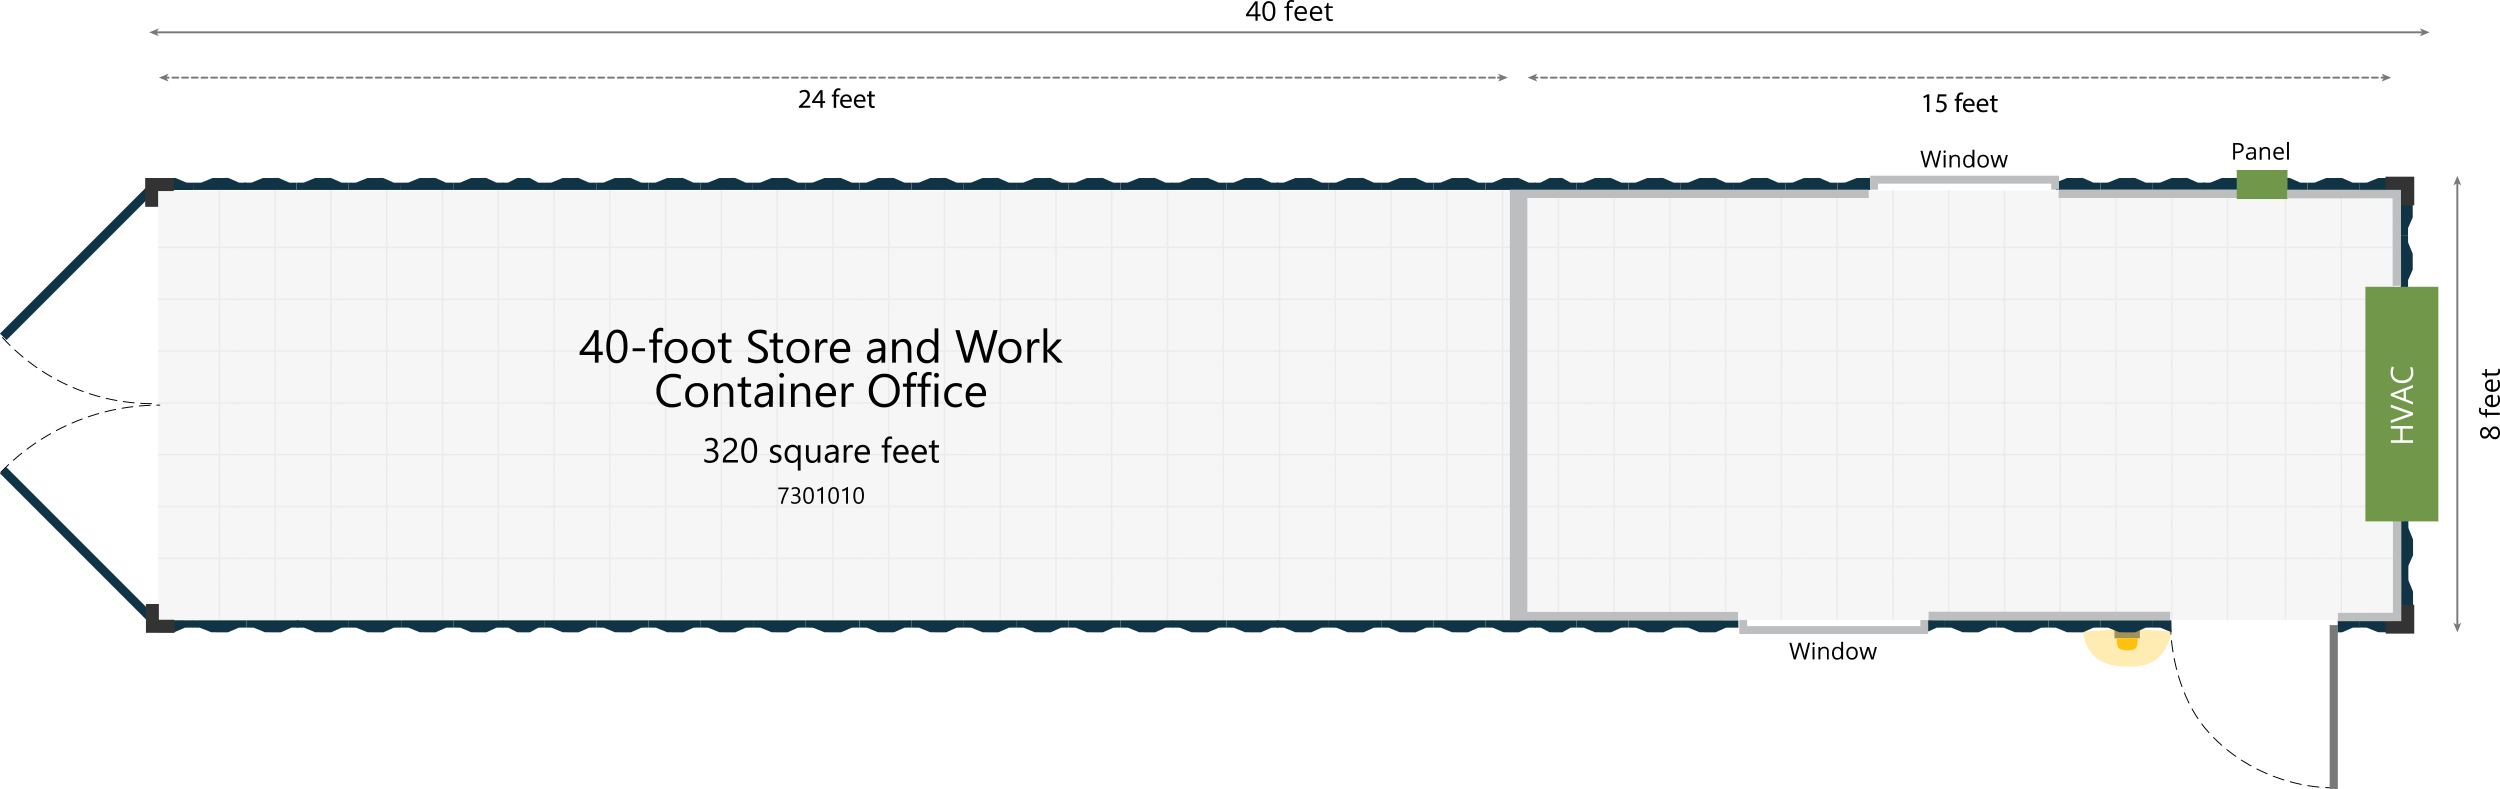 <svg xmlns="http://www.w3.org/2000/svg" xmlns:xlink="http://www.w3.org/1999/xlink" viewBox="0 0 1291.3 407.61"><defs><style>.cls-1,.cls-10,.cls-11,.cls-12,.cls-13,.cls-14,.cls-15,.cls-16,.cls-17,.cls-18,.cls-19,.cls-20,.cls-21,.cls-22,.cls-23,.cls-24,.cls-25,.cls-26,.cls-27,.cls-28,.cls-29,.cls-30,.cls-31,.cls-32,.cls-33,.cls-34,.cls-35,.cls-36,.cls-37,.cls-38,.cls-39,.cls-4,.cls-40,.cls-41,.cls-42,.cls-43,.cls-44,.cls-45,.cls-46,.cls-48,.cls-49,.cls-5,.cls-53,.cls-57,.cls-6,.cls-60,.cls-61,.cls-62,.cls-7,.cls-8,.cls-9{fill:none;}.cls-2{fill:#cacaca;stroke:#828282;stroke-width:0.36px;}.cls-10,.cls-11,.cls-12,.cls-13,.cls-14,.cls-15,.cls-16,.cls-17,.cls-18,.cls-19,.cls-2,.cls-20,.cls-21,.cls-22,.cls-23,.cls-24,.cls-25,.cls-26,.cls-27,.cls-28,.cls-29,.cls-30,.cls-31,.cls-32,.cls-33,.cls-34,.cls-35,.cls-36,.cls-37,.cls-38,.cls-39,.cls-4,.cls-40,.cls-41,.cls-42,.cls-43,.cls-44,.cls-45,.cls-46,.cls-48,.cls-49,.cls-5,.cls-50,.cls-53,.cls-57,.cls-6,.cls-60,.cls-61,.cls-62,.cls-7,.cls-8,.cls-9{stroke-miterlimit:10;}.cls-3{clip-path:url(#clip-path);}.cls-4{stroke:url(#Office_and_Living_Flooring);}.cls-5{stroke:url(#Office_and_Living_Flooring-3);}.cls-6{stroke:url(#Office_and_Living_Flooring-5);}.cls-7{stroke:url(#Office_and_Living_Flooring-7);}.cls-8{stroke:url(#Office_and_Living_Flooring-9);}.cls-9{stroke:url(#Office_and_Living_Flooring-11);}.cls-10{stroke:url(#Office_and_Living_Flooring-13);}.cls-11{stroke:url(#Office_and_Living_Flooring-15);}.cls-12{stroke:url(#Office_and_Living_Flooring-17);}.cls-13{stroke:url(#Office_and_Living_Flooring-19);}.cls-14{stroke:url(#Office_and_Living_Flooring-21);}.cls-15{stroke:url(#Office_and_Living_Flooring-23);}.cls-16{stroke:url(#Office_and_Living_Flooring-25);}.cls-17{stroke:url(#Office_and_Living_Flooring-27);}.cls-18{stroke:url(#Office_and_Living_Flooring-29);}.cls-19{stroke:url(#Office_and_Living_Flooring-31);}.cls-20{stroke:url(#Office_and_Living_Flooring-33);}.cls-21{stroke:url(#Office_and_Living_Flooring-35);}.cls-22{stroke:url(#Office_and_Living_Flooring-37);}.cls-23{stroke:url(#Office_and_Living_Flooring-39);}.cls-24{stroke:url(#Office_and_Living_Flooring-41);}.cls-25{stroke:url(#Office_and_Living_Flooring-43);}.cls-26{stroke:url(#Office_and_Living_Flooring-45);}.cls-27{stroke:url(#Office_and_Living_Flooring-47);}.cls-28{stroke:url(#Office_and_Living_Flooring-49);}.cls-29{stroke:url(#Office_and_Living_Flooring-51);}.cls-30{stroke:url(#Office_and_Living_Flooring-53);}.cls-31{stroke:url(#Office_and_Living_Flooring-55);}.cls-32{stroke:url(#Office_and_Living_Flooring-57);}.cls-33{stroke:url(#Office_and_Living_Flooring-59);}.cls-34{stroke:url(#Office_and_Living_Flooring-61);}.cls-35{stroke:url(#Office_and_Living_Flooring-63);}.cls-36{stroke:url(#Office_and_Living_Flooring-65);}.cls-37{stroke:url(#Office_and_Living_Flooring-67);}.cls-38{stroke:url(#Office_and_Living_Flooring-69);}.cls-39{stroke:url(#Office_and_Living_Flooring-71);}.cls-40{stroke:url(#Office_and_Living_Flooring-73);}.cls-41{stroke:url(#Office_and_Living_Flooring-79);}.cls-42{stroke:url(#Office_and_Living_Flooring-83);}.cls-43{stroke:url(#Office_and_Living_Flooring-85);}.cls-44{stroke:url(#Office_and_Living_Flooring-87);}.cls-45{stroke:url(#Office_and_Living_Flooring-89);}.cls-46{stroke:url(#Office_and_Living_Flooring-91);}.cls-47{fill:#f4f3f4;opacity:0.8;}.cls-48,.cls-49,.cls-57{stroke:#000;stroke-width:0.5px;}.cls-49{stroke-dasharray:6.17 3.09;}.cls-50,.cls-54{fill:#787979;}.cls-50,.cls-53,.cls-60,.cls-61,.cls-62{stroke:#787979;}.cls-50{stroke-width:0.25px;}.cls-51,.cls-52{fill:#fec10f;}.cls-52{opacity:0.32;}.cls-55{fill:#010101;}.cls-56{fill:#103445;}.cls-57{stroke-dasharray:6 3;}.cls-58{fill:#333;}.cls-59{fill:#bcbec0;}.cls-60,.cls-61,.cls-62{stroke-linecap:round;}.cls-61{stroke-dasharray:2.99 2;}.cls-62{stroke-dasharray:3 2;}.cls-63{fill:#70974a;}.cls-64{fill:#fff;}</style><clipPath id="clip-path" transform="translate(-44 -102.67)"><rect class="cls-1" x="125.76" y="201.11" width="1160.35" height="221.84"/></clipPath><pattern id="Office_and_Living_Flooring" data-name="Office and Living Flooring" width="36.36" height="36.36" patternTransform="translate(20.09 -95.4) scale(0.78 0.76)" patternUnits="userSpaceOnUse" viewBox="0 0 36.36 36.36"><rect class="cls-1" width="36.36" height="36.36"/><rect class="cls-2" x="0.18" y="0.18" width="36" height="36"/></pattern><pattern id="Office_and_Living_Flooring-3" data-name="Office and Living Flooring" width="36.36" height="36.36" patternTransform="translate(48.9 -95.4) scale(0.78 0.76)" patternUnits="userSpaceOnUse" viewBox="0 0 36.36 36.36"><rect class="cls-1" width="36.36" height="36.36"/><rect class="cls-2" x="0.18" y="0.18" width="36" height="36"/></pattern><pattern id="Office_and_Living_Flooring-5" data-name="Office and Living Flooring" width="36.36" height="36.36" patternTransform="translate(77.7 -95.4) scale(0.78 0.76)" patternUnits="userSpaceOnUse" viewBox="0 0 36.36 36.36"><rect class="cls-1" width="36.36" height="36.36"/><rect class="cls-2" x="0.18" y="0.18" width="36" height="36"/></pattern><pattern id="Office_and_Living_Flooring-7" data-name="Office and Living Flooring" width="36.36" height="36.36" patternTransform="translate(106.51 -95.4) scale(0.78 0.76)" patternUnits="userSpaceOnUse" viewBox="0 0 36.36 36.36"><rect class="cls-1" width="36.36" height="36.36"/><rect class="cls-2" x="0.18" y="0.18" width="36" height="36"/></pattern><pattern id="Office_and_Living_Flooring-9" data-name="Office and Living Flooring" width="36.36" height="36.36" patternTransform="translate(135.31 -95.4) scale(0.78 0.76)" patternUnits="userSpaceOnUse" viewBox="0 0 36.36 36.36"><rect class="cls-1" width="36.36" height="36.36"/><rect class="cls-2" x="0.18" y="0.18" width="36" height="36"/></pattern><pattern id="Office_and_Living_Flooring-11" data-name="Office and Living Flooring" width="36.36" height="36.36" patternTransform="translate(164.12 -95.4) scale(0.78 0.76)" patternUnits="userSpaceOnUse" viewBox="0 0 36.36 36.36"><rect class="cls-1" width="36.36" height="36.36"/><rect class="cls-2" x="0.18" y="0.18" width="36" height="36"/></pattern><pattern id="Office_and_Living_Flooring-13" data-name="Office and Living Flooring" width="36.36" height="36.36" patternTransform="translate(192.92 -95.4) scale(0.78 0.76)" patternUnits="userSpaceOnUse" viewBox="0 0 36.36 36.36"><rect class="cls-1" width="36.36" height="36.36"/><rect class="cls-2" x="0.18" y="0.18" width="36" height="36"/></pattern><pattern id="Office_and_Living_Flooring-15" data-name="Office and Living Flooring" width="36.36" height="36.36" patternTransform="translate(221.73 -95.4) scale(0.78 0.76)" patternUnits="userSpaceOnUse" viewBox="0 0 36.36 36.36"><rect class="cls-1" width="36.36" height="36.36"/><rect class="cls-2" x="0.18" y="0.18" width="36" height="36"/></pattern><pattern id="Office_and_Living_Flooring-17" data-name="Office and Living Flooring" width="36.36" height="36.36" patternTransform="translate(250.53 -95.4) scale(0.78 0.76)" patternUnits="userSpaceOnUse" viewBox="0 0 36.36 36.36"><rect class="cls-1" width="36.36" height="36.36"/><rect class="cls-2" x="0.18" y="0.18" width="36" height="36"/></pattern><pattern id="Office_and_Living_Flooring-19" data-name="Office and Living Flooring" width="36.36" height="36.36" patternTransform="translate(279.34 -95.4) scale(0.78 0.76)" patternUnits="userSpaceOnUse" viewBox="0 0 36.36 36.36"><rect class="cls-1" width="36.36" height="36.36"/><rect class="cls-2" x="0.18" y="0.18" width="36" height="36"/></pattern><pattern id="Office_and_Living_Flooring-21" data-name="Office and Living Flooring" width="36.36" height="36.36" patternTransform="translate(308.14 -95.4) scale(0.78 0.76)" patternUnits="userSpaceOnUse" viewBox="0 0 36.36 36.36"><rect class="cls-1" width="36.36" height="36.36"/><rect class="cls-2" x="0.18" y="0.18" width="36" height="36"/></pattern><pattern id="Office_and_Living_Flooring-23" data-name="Office and Living Flooring" width="36.36" height="36.36" patternTransform="translate(336.95 -95.4) scale(0.78 0.76)" patternUnits="userSpaceOnUse" viewBox="0 0 36.36 36.36"><rect class="cls-1" width="36.36" height="36.36"/><rect class="cls-2" x="0.18" y="0.18" width="36" height="36"/></pattern><pattern id="Office_and_Living_Flooring-25" data-name="Office and Living Flooring" width="36.36" height="36.36" patternTransform="translate(365.75 -95.4) scale(0.78 0.76)" patternUnits="userSpaceOnUse" viewBox="0 0 36.36 36.36"><rect class="cls-1" width="36.36" height="36.36"/><rect class="cls-2" x="0.18" y="0.18" width="36" height="36"/></pattern><pattern id="Office_and_Living_Flooring-27" data-name="Office and Living Flooring" width="36.36" height="36.36" patternTransform="translate(394.56 -95.4) scale(0.78 0.76)" patternUnits="userSpaceOnUse" viewBox="0 0 36.36 36.36"><rect class="cls-1" width="36.36" height="36.36"/><rect class="cls-2" x="0.18" y="0.18" width="36" height="36"/></pattern><pattern id="Office_and_Living_Flooring-29" data-name="Office and Living Flooring" width="36.36" height="36.36" patternTransform="translate(423.36 -95.4) scale(0.78 0.76)" patternUnits="userSpaceOnUse" viewBox="0 0 36.36 36.36"><rect class="cls-1" width="36.36" height="36.36"/><rect class="cls-2" x="0.18" y="0.18" width="36" height="36"/></pattern><pattern id="Office_and_Living_Flooring-31" data-name="Office and Living Flooring" width="36.36" height="36.36" patternTransform="translate(452.17 -95.4) scale(0.78 0.76)" patternUnits="userSpaceOnUse" viewBox="0 0 36.36 36.36"><rect class="cls-1" width="36.36" height="36.36"/><rect class="cls-2" x="0.18" y="0.18" width="36" height="36"/></pattern><pattern id="Office_and_Living_Flooring-33" data-name="Office and Living Flooring" width="36.36" height="36.36" patternTransform="translate(480.97 -95.4) scale(0.78 0.76)" patternUnits="userSpaceOnUse" viewBox="0 0 36.36 36.36"><rect class="cls-1" width="36.36" height="36.36"/><rect class="cls-2" x="0.18" y="0.18" width="36" height="36"/></pattern><pattern id="Office_and_Living_Flooring-35" data-name="Office and Living Flooring" width="36.36" height="36.36" patternTransform="translate(509.78 -95.4) scale(0.78 0.76)" patternUnits="userSpaceOnUse" viewBox="0 0 36.36 36.36"><rect class="cls-1" width="36.36" height="36.36"/><rect class="cls-2" x="0.18" y="0.18" width="36" height="36"/></pattern><pattern id="Office_and_Living_Flooring-37" data-name="Office and Living Flooring" width="36.36" height="36.36" patternTransform="translate(538.58 -95.4) scale(0.78 0.76)" patternUnits="userSpaceOnUse" viewBox="0 0 36.36 36.36"><rect class="cls-1" width="36.36" height="36.36"/><rect class="cls-2" x="0.18" y="0.18" width="36" height="36"/></pattern><pattern id="Office_and_Living_Flooring-39" data-name="Office and Living Flooring" width="36.36" height="36.36" patternTransform="translate(59.92 -95.4) scale(0.78 0.76)" patternUnits="userSpaceOnUse" viewBox="0 0 36.36 36.36"><rect class="cls-1" width="36.36" height="36.36"/><rect class="cls-2" x="0.18" y="0.18" width="36" height="36"/></pattern><pattern id="Office_and_Living_Flooring-41" data-name="Office and Living Flooring" width="36.36" height="36.36" patternTransform="translate(88.72 -95.4) scale(0.78 0.76)" patternUnits="userSpaceOnUse" viewBox="0 0 36.36 36.36"><rect class="cls-1" width="36.36" height="36.36"/><rect class="cls-2" x="0.18" y="0.18" width="36" height="36"/></pattern><pattern id="Office_and_Living_Flooring-43" data-name="Office and Living Flooring" width="36.36" height="36.36" patternTransform="translate(117.53 -95.4) scale(0.78 0.76)" patternUnits="userSpaceOnUse" viewBox="0 0 36.36 36.36"><rect class="cls-1" width="36.36" height="36.36"/><rect class="cls-2" x="0.18" y="0.18" width="36" height="36"/></pattern><pattern id="Office_and_Living_Flooring-45" data-name="Office and Living Flooring" width="36.36" height="36.36" patternTransform="translate(146.33 -95.4) scale(0.78 0.76)" patternUnits="userSpaceOnUse" viewBox="0 0 36.36 36.36"><rect class="cls-1" width="36.36" height="36.36"/><rect class="cls-2" x="0.18" y="0.18" width="36" height="36"/></pattern><pattern id="Office_and_Living_Flooring-47" data-name="Office and Living Flooring" width="36.36" height="36.36" patternTransform="translate(175.14 -95.4) scale(0.78 0.76)" patternUnits="userSpaceOnUse" viewBox="0 0 36.36 36.36"><rect class="cls-1" width="36.36" height="36.36"/><rect class="cls-2" x="0.18" y="0.18" width="36" height="36"/></pattern><pattern id="Office_and_Living_Flooring-49" data-name="Office and Living Flooring" width="36.36" height="36.36" patternTransform="translate(203.94 -95.4) scale(0.78 0.76)" patternUnits="userSpaceOnUse" viewBox="0 0 36.36 36.36"><rect class="cls-1" width="36.36" height="36.36"/><rect class="cls-2" x="0.18" y="0.18" width="36" height="36"/></pattern><pattern id="Office_and_Living_Flooring-51" data-name="Office and Living Flooring" width="36.36" height="36.36" patternTransform="translate(232.75 -95.4) scale(0.78 0.76)" patternUnits="userSpaceOnUse" viewBox="0 0 36.36 36.36"><rect class="cls-1" width="36.36" height="36.36"/><rect class="cls-2" x="0.18" y="0.18" width="36" height="36"/></pattern><pattern id="Office_and_Living_Flooring-53" data-name="Office and Living Flooring" width="36.36" height="36.36" patternTransform="translate(261.55 -95.4) scale(0.78 0.76)" patternUnits="userSpaceOnUse" viewBox="0 0 36.36 36.36"><rect class="cls-1" width="36.36" height="36.36"/><rect class="cls-2" x="0.18" y="0.18" width="36" height="36"/></pattern><pattern id="Office_and_Living_Flooring-55" data-name="Office and Living Flooring" width="36.36" height="36.36" patternTransform="translate(290.36 -95.4) scale(0.78 0.76)" patternUnits="userSpaceOnUse" viewBox="0 0 36.36 36.36"><rect class="cls-1" width="36.36" height="36.36"/><rect class="cls-2" x="0.18" y="0.18" width="36" height="36"/></pattern><pattern id="Office_and_Living_Flooring-57" data-name="Office and Living Flooring" width="36.36" height="36.36" patternTransform="translate(319.16 -95.4) scale(0.78 0.76)" patternUnits="userSpaceOnUse" viewBox="0 0 36.36 36.36"><rect class="cls-1" width="36.36" height="36.36"/><rect class="cls-2" x="0.18" y="0.18" width="36" height="36"/></pattern><pattern id="Office_and_Living_Flooring-59" data-name="Office and Living Flooring" width="36.36" height="36.36" patternTransform="translate(347.97 -95.4) scale(0.78 0.76)" patternUnits="userSpaceOnUse" viewBox="0 0 36.36 36.36"><rect class="cls-1" width="36.36" height="36.36"/><rect class="cls-2" x="0.18" y="0.18" width="36" height="36"/></pattern><pattern id="Office_and_Living_Flooring-61" data-name="Office and Living Flooring" width="36.36" height="36.36" patternTransform="translate(376.77 -95.4) scale(0.78 0.76)" patternUnits="userSpaceOnUse" viewBox="0 0 36.36 36.36"><rect class="cls-1" width="36.36" height="36.36"/><rect class="cls-2" x="0.18" y="0.18" width="36" height="36"/></pattern><pattern id="Office_and_Living_Flooring-63" data-name="Office and Living Flooring" width="36.36" height="36.36" patternTransform="translate(405.58 -95.4) scale(0.78 0.76)" patternUnits="userSpaceOnUse" viewBox="0 0 36.36 36.36"><rect class="cls-1" width="36.36" height="36.36"/><rect class="cls-2" x="0.18" y="0.18" width="36" height="36"/></pattern><pattern id="Office_and_Living_Flooring-65" data-name="Office and Living Flooring" width="36.36" height="36.36" patternTransform="translate(434.38 -95.4) scale(0.78 0.76)" patternUnits="userSpaceOnUse" viewBox="0 0 36.36 36.36"><rect class="cls-1" width="36.36" height="36.36"/><rect class="cls-2" x="0.18" y="0.18" width="36" height="36"/></pattern><pattern id="Office_and_Living_Flooring-67" data-name="Office and Living Flooring" width="36.36" height="36.36" patternTransform="translate(463.19 -95.4) scale(0.78 0.76)" patternUnits="userSpaceOnUse" viewBox="0 0 36.36 36.36"><rect class="cls-1" width="36.36" height="36.36"/><rect class="cls-2" x="0.18" y="0.18" width="36" height="36"/></pattern><pattern id="Office_and_Living_Flooring-69" data-name="Office and Living Flooring" width="36.36" height="36.36" patternTransform="translate(491.99 -95.4) scale(0.78 0.76)" patternUnits="userSpaceOnUse" viewBox="0 0 36.36 36.36"><rect class="cls-1" width="36.36" height="36.36"/><rect class="cls-2" x="0.18" y="0.18" width="36" height="36"/></pattern><pattern id="Office_and_Living_Flooring-71" data-name="Office and Living Flooring" width="36.36" height="36.36" patternTransform="translate(520.8 -95.4) scale(0.78 0.76)" patternUnits="userSpaceOnUse" viewBox="0 0 36.36 36.36"><rect class="cls-1" width="36.36" height="36.36"/><rect class="cls-2" x="0.18" y="0.18" width="36" height="36"/></pattern><pattern id="Office_and_Living_Flooring-73" data-name="Office and Living Flooring" width="36.36" height="36.36" patternTransform="translate(549.6 -95.4) scale(0.78 0.76)" patternUnits="userSpaceOnUse" viewBox="0 0 36.36 36.36"><rect class="cls-1" width="36.36" height="36.36"/><rect class="cls-2" x="0.18" y="0.18" width="36" height="36"/></pattern><pattern id="Office_and_Living_Flooring-79" data-name="Office and Living Flooring" width="36.36" height="36.36" patternTransform="translate(-90.77 -46.43) rotate(90) scale(0.76 1.45)" patternUnits="userSpaceOnUse" viewBox="0 0 36.36 36.36"><rect class="cls-1" width="36.36" height="36.36"/><rect class="cls-2" x="0.18" y="0.18" width="36" height="36"/></pattern><pattern id="Office_and_Living_Flooring-83" data-name="Office and Living Flooring" width="36.36" height="36.36" patternTransform="translate(-90.77 -19.67) rotate(90) scale(0.76 1.45)" patternUnits="userSpaceOnUse" viewBox="0 0 36.36 36.36"><rect class="cls-1" width="36.36" height="36.36"/><rect class="cls-2" x="0.18" y="0.18" width="36" height="36"/></pattern><pattern id="Office_and_Living_Flooring-85" data-name="Office and Living Flooring" width="36.36" height="36.36" patternTransform="translate(-90.77 7.09) rotate(90) scale(0.76 1.45)" patternUnits="userSpaceOnUse" viewBox="0 0 36.36 36.36"><rect class="cls-1" width="36.36" height="36.36"/><rect class="cls-2" x="0.18" y="0.18" width="36" height="36"/></pattern><pattern id="Office_and_Living_Flooring-87" data-name="Office and Living Flooring" width="36.36" height="36.36" patternTransform="translate(-90.77 33.86) rotate(90) scale(0.76 1.45)" patternUnits="userSpaceOnUse" viewBox="0 0 36.36 36.36"><rect class="cls-1" width="36.36" height="36.36"/><rect class="cls-2" x="0.18" y="0.18" width="36" height="36"/></pattern><pattern id="Office_and_Living_Flooring-89" data-name="Office and Living Flooring" width="36.36" height="36.36" patternTransform="translate(-90.77 60.62) rotate(90) scale(0.76 1.45)" patternUnits="userSpaceOnUse" viewBox="0 0 36.36 36.36"><rect class="cls-1" width="36.36" height="36.36"/><rect class="cls-2" x="0.18" y="0.18" width="36" height="36"/></pattern><pattern id="Office_and_Living_Flooring-91" data-name="Office and Living Flooring" width="36.36" height="36.36" patternTransform="translate(-90.77 87.39) rotate(90) scale(0.76 1.45)" patternUnits="userSpaceOnUse" viewBox="0 0 36.36 36.36"><rect class="cls-1" width="36.36" height="36.36"/><rect class="cls-2" x="0.18" y="0.18" width="36" height="36"/></pattern></defs><title>7301010_Floorplan</title><g id="Layer_4" data-name="Layer 4"><g class="cls-3"><line class="cls-4" x1="113.36" y1="82.27" x2="113.36" y2="346.66"/><line class="cls-5" x1="142.16" y1="82.27" x2="142.16" y2="346.66"/><line class="cls-6" x1="170.97" y1="82.27" x2="170.97" y2="346.66"/><line class="cls-7" x1="199.77" y1="82.27" x2="199.77" y2="346.66"/><line class="cls-8" x1="228.58" y1="82.27" x2="228.58" y2="346.66"/><line class="cls-9" x1="257.38" y1="82.27" x2="257.38" y2="346.66"/><line class="cls-10" x1="286.19" y1="82.27" x2="286.19" y2="346.66"/><line class="cls-11" x1="314.99" y1="82.27" x2="314.99" y2="346.66"/><line class="cls-12" x1="343.8" y1="82.27" x2="343.8" y2="346.66"/><line class="cls-13" x1="372.6" y1="82.27" x2="372.6" y2="346.66"/><line class="cls-14" x1="401.41" y1="82.27" x2="401.41" y2="346.66"/><line class="cls-15" x1="430.21" y1="82.27" x2="430.21" y2="346.66"/><line class="cls-16" x1="459.02" y1="82.27" x2="459.02" y2="346.66"/><line class="cls-17" x1="487.82" y1="82.27" x2="487.82" y2="346.66"/><line class="cls-18" x1="516.63" y1="82.27" x2="516.63" y2="346.66"/><line class="cls-19" x1="545.43" y1="82.27" x2="545.43" y2="346.66"/><line class="cls-20" x1="574.24" y1="82.27" x2="574.24" y2="346.66"/><line class="cls-21" x1="603.04" y1="82.27" x2="603.04" y2="346.66"/><line class="cls-22" x1="631.85" y1="82.27" x2="631.85" y2="346.66"/><line class="cls-23" x1="660.9" y1="82.27" x2="660.9" y2="346.66"/><line class="cls-24" x1="689.7" y1="82.27" x2="689.7" y2="346.66"/><line class="cls-25" x1="718.51" y1="82.27" x2="718.51" y2="346.66"/><line class="cls-26" x1="747.31" y1="82.27" x2="747.31" y2="346.66"/><line class="cls-27" x1="776.12" y1="82.27" x2="776.12" y2="346.66"/><line class="cls-28" x1="804.92" y1="82.27" x2="804.92" y2="346.66"/><line class="cls-29" x1="833.73" y1="82.27" x2="833.73" y2="346.66"/><line class="cls-30" x1="862.53" y1="82.27" x2="862.53" y2="346.66"/><line class="cls-31" x1="891.34" y1="82.27" x2="891.34" y2="346.66"/><line class="cls-32" x1="920.14" y1="82.27" x2="920.14" y2="346.66"/><line class="cls-33" x1="948.95" y1="82.27" x2="948.95" y2="346.66"/><line class="cls-34" x1="977.75" y1="82.27" x2="977.75" y2="346.66"/><line class="cls-35" x1="1006.56" y1="82.27" x2="1006.56" y2="346.66"/><line class="cls-36" x1="1035.36" y1="82.27" x2="1035.36" y2="346.66"/><line class="cls-37" x1="1064.17" y1="82.27" x2="1064.17" y2="346.66"/><line class="cls-38" x1="1092.97" y1="82.27" x2="1092.97" y2="346.66"/><line class="cls-39" x1="1121.78" y1="82.27" x2="1121.78" y2="346.66"/><line class="cls-40" x1="1150.58" y1="82.27" x2="1150.58" y2="346.66"/><line class="cls-38" x1="1180.52" y1="82.27" x2="1180.52" y2="346.66"/><line class="cls-39" x1="1209.32" y1="82.27" x2="1209.32" y2="346.66"/><line class="cls-41" x1="1242.08" y1="127.82" x2="62.26" y2="127.82"/><line class="cls-41" x1="1242.08" y1="154.58" x2="62.26" y2="154.58"/><line class="cls-42" x1="1242.08" y1="181.34" x2="62.26" y2="181.34"/><line class="cls-43" x1="1242.08" y1="208.11" x2="62.26" y2="208.11"/><line class="cls-44" x1="1242.08" y1="234.87" x2="62.26" y2="234.87"/><line class="cls-45" x1="1242.08" y1="261.64" x2="62.26" y2="261.64"/><line class="cls-46" x1="1242.08" y1="288.4" x2="62.26" y2="288.4"/></g><rect class="cls-47" x="81.76" y="98.44" width="1155.85" height="221.84"/></g><g id="Layer_2" data-name="Layer 2"><path class="cls-48" d="M1165.17,427.39s0,1.08.14,3" transform="translate(-44 -102.67)"/><path class="cls-49" d="M1165.58,433.45c1.1,10.49,5.13,32.42,19.91,48.26,21.09,22.61,47.58,26.88,58,27.68" transform="translate(-44 -102.67)"/><path class="cls-48" d="M1245.06,509.49c1.92.1,3,.07,3,.07" transform="translate(-44 -102.67)"/><rect class="cls-50" x="1203.46" y="322.94" width="3.99" height="84.54"/><rect class="cls-50" x="1092.35" y="325.31" width="12.85" height="4.25"/><path class="cls-51" d="M1137.35,432.4s-.18,4.11,1.07,5.13,4.54,1.07,4.54,1.07,3.14,0,4.24-1.14,1-5.13,1-5.13Z" transform="translate(-44 -102.67)"/><path class="cls-52" d="M1138.43,427.55l-18.36,1.35s.21,10.9,9.68,15.56c7.37,3.63,21.29,3.35,26.76-.3,8-5.35,9-15.26,9-15.26l-19.15-1.35Z" transform="translate(-44 -102.67)"/><line class="cls-53" x1="80.6" y1="16.7" x2="1251.41" y2="16.7"/><polygon class="cls-54" points="77.07 16.7 82.04 18.73 80.86 16.7 82.04 14.66 77.07 16.7"/><polygon class="cls-54" points="1254.94 16.7 1249.96 18.73 1251.14 16.7 1249.96 14.66 1254.94 16.7"/><path class="cls-55" d="M695.08,111.08h-1.5v2.3h-1.1v-2.3h-4.9v-1l4.79-6.76h1.21v6.72h1.5Zm-2.6-1v-3.32c0-.65,0-1.39.07-2.21h0a10.83,10.83,0,0,1-.62,1.09l-3.15,4.44Z" transform="translate(-44 -102.67)"/><path class="cls-55" d="M702.73,108.37a7.24,7.24,0,0,1-.82,3.87,3.06,3.06,0,0,1-5,0,7.14,7.14,0,0,1-.85-3.84,7.35,7.35,0,0,1,.82-3.88,3.07,3.07,0,0,1,5,.06A7,7,0,0,1,702.73,108.37Zm-5.51,0a7.23,7.23,0,0,0,.52,3.18,1.86,1.86,0,0,0,3.3,0,9.83,9.83,0,0,0,0-6.31,1.86,1.86,0,0,0-3.3,0A7.15,7.15,0,0,0,697.22,108.37Z" transform="translate(-44 -102.67)"/><path class="cls-55" d="M711.72,106.77H709.8v6.61h-1.14v-6.61H707.3v-.51l1.36-.41v-.42q0-2.76,2.43-2.76a5.07,5.07,0,0,1,1.41.24l-.3.91a3.85,3.85,0,0,0-1.13-.21,1.12,1.12,0,0,0-1,.42,2.35,2.35,0,0,0-.31,1.37v.49h1.92Z" transform="translate(-44 -102.67)"/><path class="cls-55" d="M716.3,113.52a3.52,3.52,0,0,1-2.65-1,3.93,3.93,0,0,1-1-2.81,4.32,4.32,0,0,1,.9-2.88,3,3,0,0,1,2.42-1.07,2.85,2.85,0,0,1,2.25.93,3.54,3.54,0,0,1,.83,2.44v.72h-5.21a2.94,2.94,0,0,0,.67,2,2.34,2.34,0,0,0,1.8.69,6.07,6.07,0,0,0,2.41-.51v1a5.27,5.27,0,0,1-1.15.37A6.06,6.06,0,0,1,716.3,113.52ZM716,106.7a1.91,1.91,0,0,0-1.46.59,2.68,2.68,0,0,0-.63,1.63h4a2.5,2.5,0,0,0-.48-1.65A1.73,1.73,0,0,0,716,106.7Z" transform="translate(-44 -102.67)"/><path class="cls-55" d="M724.22,113.52a3.48,3.48,0,0,1-2.64-1,3.89,3.89,0,0,1-1-2.81,4.32,4.32,0,0,1,.9-2.88,3,3,0,0,1,2.41-1.07,2.85,2.85,0,0,1,2.25.93,3.54,3.54,0,0,1,.83,2.44v.72h-5.21a3,3,0,0,0,.67,2,2.34,2.34,0,0,0,1.8.69,6,6,0,0,0,2.41-.51v1a5.2,5.2,0,0,1-1.14.37A6.16,6.16,0,0,1,724.22,113.52Zm-.31-6.82a1.88,1.88,0,0,0-1.45.59,2.69,2.69,0,0,0-.64,1.63h3.95a2.5,2.5,0,0,0-.48-1.65A1.7,1.7,0,0,0,723.91,106.7Z" transform="translate(-44 -102.67)"/><path class="cls-55" d="M731.39,112.58a3.81,3.81,0,0,0,.59,0,2.58,2.58,0,0,0,.45-.1v.87a2.22,2.22,0,0,1-.55.15,4,4,0,0,1-.65.06c-1.47,0-2.2-.77-2.2-2.29v-4.46H728v-.55l1.08-.47.49-1.6h.66v1.74h2.19v.88h-2.19v4.41a1.54,1.54,0,0,0,.32,1A1.15,1.15,0,0,0,731.39,112.58Z" transform="translate(-44 -102.67)"/><path class="cls-55" d="M353.17,273.2v11.1h2.16v1.76h-2.16V290h-1.9v-3.95h-7.89V284.4c.73-.83,1.47-1.72,2.22-2.66s1.47-1.9,2.15-2.86,1.32-1.94,1.9-2.9a27.07,27.07,0,0,0,1.47-2.78Zm-7.63,11.1h5.73v-8.22c-.58,1-1.14,1.93-1.66,2.74s-1,1.53-1.49,2.19-.93,1.25-1.36,1.78S345.93,283.83,345.54,284.3Z" transform="translate(-44 -102.67)"/><path class="cls-55" d="M368.1,281.54a16.1,16.1,0,0,1-.38,3.73,8.55,8.55,0,0,1-1.1,2.75,5,5,0,0,1-1.77,1.7,4.79,4.79,0,0,1-2.38.58,4.53,4.53,0,0,1-2.26-.55,4.81,4.81,0,0,1-1.67-1.63,8.15,8.15,0,0,1-1-2.62,15.81,15.81,0,0,1-.35-3.55,18,18,0,0,1,.37-3.89,8.62,8.62,0,0,1,1.08-2.83,4.82,4.82,0,0,1,1.78-1.73,5,5,0,0,1,2.43-.58Q368.1,272.92,368.1,281.54Zm-2,.18c0-4.78-1.13-7.17-3.41-7.17s-3.59,2.44-3.59,7.3q0,6.81,3.52,6.81T366.13,281.72Z" transform="translate(-44 -102.67)"/><path class="cls-55" d="M377.17,284.08h-6.4v-1.51h6.4Z" transform="translate(-44 -102.67)"/><path class="cls-55" d="M386.56,273.93a2.59,2.59,0,0,0-1.28-.32q-2,0-2,2.55V278h2.81v1.64h-2.81V290h-1.91V279.65h-2.05V278h2.05v-1.95a4,4,0,0,1,1.09-3,3.66,3.66,0,0,1,2.71-1.09,3.78,3.78,0,0,1,1.4.21Z" transform="translate(-44 -102.67)"/><path class="cls-55" d="M393.16,290.29a5.57,5.57,0,0,1-4.25-1.68,6.23,6.23,0,0,1-1.59-4.46,6.48,6.48,0,0,1,1.65-4.72,5.92,5.92,0,0,1,4.47-1.7,5.39,5.39,0,0,1,4.19,1.65,6.57,6.57,0,0,1,1.5,4.58,6.44,6.44,0,0,1-1.62,4.6A5.69,5.69,0,0,1,393.16,290.29Zm.14-11a3.65,3.65,0,0,0-2.93,1.26,5.18,5.18,0,0,0-1.08,3.48,4.87,4.87,0,0,0,1.09,3.36,3.71,3.71,0,0,0,2.92,1.23,3.52,3.52,0,0,0,2.86-1.2,5.25,5.25,0,0,0,1-3.44,5.33,5.33,0,0,0-1-3.47A3.5,3.5,0,0,0,393.3,279.34Z" transform="translate(-44 -102.67)"/><path class="cls-55" d="M407.22,290.29a5.58,5.58,0,0,1-4.25-1.68,6.23,6.23,0,0,1-1.59-4.46,6.44,6.44,0,0,1,1.66-4.72,5.91,5.91,0,0,1,4.46-1.7,5.38,5.38,0,0,1,4.19,1.65A6.57,6.57,0,0,1,413.2,284a6.4,6.4,0,0,1-1.63,4.6A5.69,5.69,0,0,1,407.22,290.29Zm.14-11a3.66,3.66,0,0,0-2.93,1.26,5.18,5.18,0,0,0-1.08,3.48,4.92,4.92,0,0,0,1.09,3.36,3.71,3.71,0,0,0,2.92,1.23,3.54,3.54,0,0,0,2.87-1.2,5.3,5.3,0,0,0,1-3.44,5.39,5.39,0,0,0-1-3.47A3.52,3.52,0,0,0,407.36,279.34Z" transform="translate(-44 -102.67)"/><path class="cls-55" d="M421.83,289.89a3.69,3.69,0,0,1-1.79.38c-2.1,0-3.15-1.18-3.15-3.52v-7.1h-2.06V278h2.06v-2.93l1.92-.62V278h3v1.64h-3v6.76a2.8,2.8,0,0,0,.41,1.72,1.62,1.62,0,0,0,1.36.52,2,2,0,0,0,1.25-.4Z" transform="translate(-44 -102.67)"/><path class="cls-55" d="M430.45,289.33V287a4.61,4.61,0,0,0,.95.63,7.55,7.55,0,0,0,1.17.48,11.17,11.17,0,0,0,1.24.3,6.88,6.88,0,0,0,1.15.1,4.49,4.49,0,0,0,2.71-.67,2.53,2.53,0,0,0,.6-3.13,3.55,3.55,0,0,0-.83-.92,8.43,8.43,0,0,0-1.25-.79l-1.55-.81c-.58-.29-1.13-.59-1.64-.9a6.57,6.57,0,0,1-1.32-1,4.16,4.16,0,0,1-.89-1.24,4.3,4.3,0,0,1,.18-3.64,4.44,4.44,0,0,1,1.33-1.4,6.1,6.1,0,0,1,1.87-.82,8.52,8.52,0,0,1,2.13-.27,8.21,8.21,0,0,1,3.63.6v2.22a6.57,6.57,0,0,0-3.82-1,6.29,6.29,0,0,0-1.29.14,3.67,3.67,0,0,0-1.15.44,2.45,2.45,0,0,0-.82.78,2.1,2.1,0,0,0-.32,1.18,2.39,2.39,0,0,0,.24,1.11,2.69,2.69,0,0,0,.71.85,6.62,6.62,0,0,0,1.14.75c.45.25,1,.51,1.56.8s1.17.61,1.71.94a7.53,7.53,0,0,1,1.41,1.09,4.88,4.88,0,0,1,1,1.32,3.73,3.73,0,0,1,.36,1.67,4.16,4.16,0,0,1-.49,2.1,4,4,0,0,1-1.31,1.4,5.76,5.76,0,0,1-1.9.78,10.49,10.49,0,0,1-2.28.24c-.26,0-.59,0-1-.06s-.79-.11-1.2-.19a9.65,9.65,0,0,1-1.15-.31A3.55,3.55,0,0,1,430.45,289.33Z" transform="translate(-44 -102.67)"/><path class="cls-55" d="M448.52,289.89a3.76,3.76,0,0,1-1.8.38c-2.1,0-3.15-1.18-3.15-3.52v-7.1h-2.06V278h2.06v-2.93l1.92-.62V278h3v1.64h-3v6.76a2.8,2.8,0,0,0,.41,1.72,1.63,1.63,0,0,0,1.36.52,2,2,0,0,0,1.26-.4Z" transform="translate(-44 -102.67)"/><path class="cls-55" d="M456.1,290.29a5.57,5.57,0,0,1-4.25-1.68,6.23,6.23,0,0,1-1.59-4.46,6.48,6.48,0,0,1,1.65-4.72,5.93,5.93,0,0,1,4.47-1.7,5.39,5.39,0,0,1,4.19,1.65,6.57,6.57,0,0,1,1.5,4.58,6.44,6.44,0,0,1-1.62,4.6A5.69,5.69,0,0,1,456.1,290.29Zm.14-11a3.65,3.65,0,0,0-2.93,1.26,5.18,5.18,0,0,0-1.08,3.48,4.87,4.87,0,0,0,1.09,3.36,3.71,3.71,0,0,0,2.92,1.23,3.5,3.5,0,0,0,2.86-1.2,5.25,5.25,0,0,0,1-3.44,5.33,5.33,0,0,0-1-3.47A3.49,3.49,0,0,0,456.24,279.34Z" transform="translate(-44 -102.67)"/><path class="cls-55" d="M471.4,280a2.39,2.39,0,0,0-1.45-.38,2.44,2.44,0,0,0-2.06,1.16,5.36,5.36,0,0,0-.82,3.16V290h-1.93V278h1.93v2.47h0a4.18,4.18,0,0,1,1.26-2,2.81,2.81,0,0,1,1.88-.71,3.13,3.13,0,0,1,1.15.16Z" transform="translate(-44 -102.67)"/><path class="cls-55" d="M483.13,284.49h-8.47a4.44,4.44,0,0,0,1.08,3.09,3.7,3.7,0,0,0,2.83,1.09,5.88,5.88,0,0,0,3.73-1.33v1.8a6.92,6.92,0,0,1-4.18,1.15,5.07,5.07,0,0,1-4-1.63,6.7,6.7,0,0,1-1.45-4.6,6.57,6.57,0,0,1,1.59-4.57,5.09,5.09,0,0,1,3.94-1.76,4.52,4.52,0,0,1,3.64,1.52,6.36,6.36,0,0,1,1.29,4.23Zm-2-1.63a3.86,3.86,0,0,0-.8-2.59,2.74,2.74,0,0,0-2.2-.93,3.09,3.09,0,0,0-2.3,1,4.37,4.37,0,0,0-1.18,2.54Z" transform="translate(-44 -102.67)"/><path class="cls-55" d="M501.2,290h-1.92v-1.88h0a4,4,0,0,1-3.69,2.16,3.94,3.94,0,0,1-2.8-1,3.27,3.27,0,0,1-1-2.52c0-2.24,1.32-3.55,4-3.91l3.6-.51c0-2-.82-3.06-2.47-3.06a6,6,0,0,0-3.92,1.48v-2a7.44,7.44,0,0,1,4.08-1.12q4.23,0,4.23,4.47Zm-1.92-6.07-2.89.4a4.6,4.6,0,0,0-2,.66,1.92,1.92,0,0,0-.68,1.68,1.83,1.83,0,0,0,.63,1.44,2.42,2.42,0,0,0,1.67.55,3.08,3.08,0,0,0,2.36-1,3.58,3.58,0,0,0,.93-2.54Z" transform="translate(-44 -102.67)"/><path class="cls-55" d="M514.79,290h-1.93v-6.84q0-3.82-2.79-3.83a3,3,0,0,0-2.38,1.09,4,4,0,0,0-.94,2.74V290h-1.93V278h1.93v2h0a4.34,4.34,0,0,1,3.94-2.27,3.66,3.66,0,0,1,3,1.27,5.63,5.63,0,0,1,1,3.67Z" transform="translate(-44 -102.67)"/><path class="cls-55" d="M528.65,290h-1.92v-2h-.05a4.44,4.44,0,0,1-4.13,2.32,4.49,4.49,0,0,1-3.61-1.61,6.64,6.64,0,0,1-1.35-4.39,7.21,7.21,0,0,1,1.5-4.77,5,5,0,0,1,4-1.79,3.86,3.86,0,0,1,3.6,1.94h.05v-7.43h1.92Zm-1.92-5.43v-1.77a3.43,3.43,0,0,0-1-2.46,3.24,3.24,0,0,0-2.44-1,3.33,3.33,0,0,0-2.77,1.29,5.68,5.68,0,0,0-1,3.57,5.1,5.1,0,0,0,1,3.27,3.17,3.17,0,0,0,2.6,1.2,3.24,3.24,0,0,0,2.6-1.16A4.31,4.31,0,0,0,526.73,284.58Z" transform="translate(-44 -102.67)"/><path class="cls-55" d="M559.29,273.2,554.55,290h-2.31l-3.46-12.28a7.64,7.64,0,0,1-.27-1.71h0a7.89,7.89,0,0,1-.3,1.68L544.68,290h-2.29l-4.92-16.81h2.17l3.57,12.89a8.53,8.53,0,0,1,.29,1.69h0a9.8,9.8,0,0,1,.37-1.69l3.71-12.89h1.89l3.56,13a8.72,8.72,0,0,1,.28,1.57h0a9.25,9.25,0,0,1,.32-1.62l3.43-12.94Z" transform="translate(-44 -102.67)"/><path class="cls-55" d="M565.61,290.29a5.58,5.58,0,0,1-4.25-1.68,6.23,6.23,0,0,1-1.59-4.46,6.44,6.44,0,0,1,1.66-4.72,5.91,5.91,0,0,1,4.46-1.7,5.38,5.38,0,0,1,4.19,1.65,6.57,6.57,0,0,1,1.51,4.58,6.45,6.45,0,0,1-1.63,4.6A5.69,5.69,0,0,1,565.61,290.29Zm.14-11a3.66,3.66,0,0,0-2.93,1.26,5.18,5.18,0,0,0-1.08,3.48,4.92,4.92,0,0,0,1.09,3.36,3.71,3.71,0,0,0,2.92,1.23,3.54,3.54,0,0,0,2.87-1.2,5.3,5.3,0,0,0,1-3.44,5.39,5.39,0,0,0-1-3.47A3.52,3.52,0,0,0,565.75,279.34Z" transform="translate(-44 -102.67)"/><path class="cls-55" d="M580.91,280a2.39,2.39,0,0,0-1.45-.38,2.45,2.45,0,0,0-2.06,1.16,5.36,5.36,0,0,0-.82,3.16V290h-1.92V278h1.92v2.47h0a4.17,4.17,0,0,1,1.25-2,2.82,2.82,0,0,1,1.89-.71,3.07,3.07,0,0,1,1.14.16Z" transform="translate(-44 -102.67)"/><path class="cls-55" d="M593,290h-2.69l-5.3-5.77h-.05V290H583V272.24h1.92V283.5H585l5-5.49h2.52L587,283.8Z" transform="translate(-44 -102.67)"/><path class="cls-55" d="M395.6,312.11a9.93,9.93,0,0,1-4.64,1,7.47,7.47,0,0,1-5.74-2.31,8.51,8.51,0,0,1-2.16-6.06,8.91,8.91,0,0,1,2.43-6.51,8.2,8.2,0,0,1,6.15-2.49,9.9,9.9,0,0,1,4,.69v2.1a8,8,0,0,0-4-1,6.13,6.13,0,0,0-4.7,1.94,7.28,7.28,0,0,0-1.8,5.17,6.91,6.91,0,0,0,1.69,4.89,5.73,5.73,0,0,0,4.41,1.82,8.27,8.27,0,0,0,4.38-1.12Z" transform="translate(-44 -102.67)"/><path class="cls-55" d="M403.78,313.09a5.58,5.58,0,0,1-4.25-1.68,6.23,6.23,0,0,1-1.59-4.46,6.48,6.48,0,0,1,1.66-4.72,5.91,5.91,0,0,1,4.46-1.7,5.38,5.38,0,0,1,4.19,1.65,6.57,6.57,0,0,1,1.51,4.58,6.4,6.4,0,0,1-1.63,4.6A5.69,5.69,0,0,1,403.78,313.09Zm.14-10.95A3.66,3.66,0,0,0,401,303.4a5.18,5.18,0,0,0-1.08,3.48,4.92,4.92,0,0,0,1.09,3.36,3.71,3.71,0,0,0,2.92,1.23,3.54,3.54,0,0,0,2.87-1.2,5.3,5.3,0,0,0,1-3.44,5.39,5.39,0,0,0-1-3.47A3.52,3.52,0,0,0,403.92,302.14Z" transform="translate(-44 -102.67)"/><path class="cls-55" d="M422.79,312.81h-1.92V306c0-2.54-.93-3.82-2.79-3.82a3.05,3.05,0,0,0-2.39,1.09,4,4,0,0,0-.94,2.73v6.85h-1.92v-12h1.92v2h.05a4.32,4.32,0,0,1,3.93-2.27,3.68,3.68,0,0,1,3,1.27,5.69,5.69,0,0,1,1,3.67Z" transform="translate(-44 -102.67)"/><path class="cls-55" d="M432,312.69a3.76,3.76,0,0,1-1.8.38c-2.1,0-3.15-1.18-3.15-3.52v-7.1H425v-1.64H427v-2.93l1.92-.62v3.55h3v1.64h-3v6.76a2.8,2.8,0,0,0,.41,1.72,1.63,1.63,0,0,0,1.36.52,2,2,0,0,0,1.26-.4Z" transform="translate(-44 -102.67)"/><path class="cls-55" d="M443.13,312.81h-1.92v-1.88h0a4,4,0,0,1-3.69,2.16,3.94,3.94,0,0,1-2.8-.95,3.27,3.27,0,0,1-1-2.52c0-2.24,1.32-3.55,4-3.91l3.6-.51c0-2-.83-3.06-2.47-3.06a6,6,0,0,0-3.92,1.48v-2a7.44,7.44,0,0,1,4.08-1.12q4.23,0,4.23,4.47Zm-1.92-6.07-2.9.4a4.55,4.55,0,0,0-2,.66,1.92,1.92,0,0,0-.68,1.68,1.84,1.84,0,0,0,.63,1.44,2.4,2.4,0,0,0,1.67.55,3.08,3.08,0,0,0,2.36-1,3.58,3.58,0,0,0,.93-2.54Z" transform="translate(-44 -102.67)"/><path class="cls-55" d="M447.74,297.76a1.22,1.22,0,0,1-.88-.35,1.19,1.19,0,0,1-.37-.89,1.23,1.23,0,0,1,.37-.9,1.18,1.18,0,0,1,.88-.35,1.21,1.21,0,0,1,.89.35,1.19,1.19,0,0,1,.37.9,1.18,1.18,0,0,1-.37.88A1.21,1.21,0,0,1,447.74,297.76Zm.93,15.05h-1.92v-12h1.92Z" transform="translate(-44 -102.67)"/><path class="cls-55" d="M462.53,312.81H460.6V306c0-2.54-.93-3.82-2.79-3.82a3,3,0,0,0-2.38,1.09,4,4,0,0,0-.94,2.73v6.85h-1.93v-12h1.93v2h0a4.34,4.34,0,0,1,3.94-2.27,3.66,3.66,0,0,1,3,1.27,5.63,5.63,0,0,1,1,3.67Z" transform="translate(-44 -102.67)"/><path class="cls-55" d="M475.79,307.29h-8.47a4.44,4.44,0,0,0,1.08,3.09,3.68,3.68,0,0,0,2.83,1.09,5.9,5.9,0,0,0,3.73-1.33v1.8a6.94,6.94,0,0,1-4.18,1.15,5.1,5.1,0,0,1-4-1.63,6.7,6.7,0,0,1-1.45-4.6,6.61,6.61,0,0,1,1.58-4.57,5.12,5.12,0,0,1,3.95-1.76,4.52,4.52,0,0,1,3.64,1.52,6.36,6.36,0,0,1,1.29,4.23Zm-2-1.63a3.91,3.91,0,0,0-.8-2.59,2.74,2.74,0,0,0-2.2-.93,3.13,3.13,0,0,0-2.31,1,4.43,4.43,0,0,0-1.17,2.54Z" transform="translate(-44 -102.67)"/><path class="cls-55" d="M485,302.75a2.58,2.58,0,0,0-3.51.78,5.29,5.29,0,0,0-.83,3.16v6.12H478.7v-12h1.92v2.47h.05a4.17,4.17,0,0,1,1.25-2,2.82,2.82,0,0,1,1.89-.71,3.16,3.16,0,0,1,1.15.16Z" transform="translate(-44 -102.67)"/><path class="cls-55" d="M500.65,313.09a7.39,7.39,0,0,1-5.73-2.36,8.74,8.74,0,0,1-2.15-6.12,9.25,9.25,0,0,1,2.19-6.47,7.66,7.66,0,0,1,6-2.42,7.2,7.2,0,0,1,5.61,2.35,8.79,8.79,0,0,1,2.12,6.13,9.24,9.24,0,0,1-2.18,6.5A7.52,7.52,0,0,1,500.65,313.09Zm.14-15.59a5.42,5.42,0,0,0-4.3,1.91,8.47,8.47,0,0,0,0,10,5.25,5.25,0,0,0,4.2,1.89,5.54,5.54,0,0,0,4.36-1.8,7.41,7.41,0,0,0,1.59-5.06,7.71,7.71,0,0,0-1.55-5.14A5.3,5.3,0,0,0,500.79,297.5Z" transform="translate(-44 -102.67)"/><path class="cls-55" d="M517.64,296.73a2.59,2.59,0,0,0-1.28-.32q-2,0-2,2.55v1.85h2.81v1.64h-2.81v10.36h-1.91V302.45h-2.06v-1.64h2.06v-1.95a4,4,0,0,1,1.09-3,3.66,3.66,0,0,1,2.71-1.09,3.82,3.82,0,0,1,1.4.21Z" transform="translate(-44 -102.67)"/><path class="cls-55" d="M525.15,296.73a2.56,2.56,0,0,0-1.28-.32q-2,0-2,2.55v1.85h2.81v1.64h-2.81v10.36H520V302.45H517.9v-1.64H520v-1.95a4,4,0,0,1,1.09-3,3.66,3.66,0,0,1,2.72-1.09,3.76,3.76,0,0,1,1.39.21Z" transform="translate(-44 -102.67)"/><path class="cls-55" d="M527.72,297.76a1.22,1.22,0,0,1-.88-.35,1.19,1.19,0,0,1-.37-.89,1.23,1.23,0,0,1,.37-.9,1.18,1.18,0,0,1,.88-.35,1.21,1.21,0,0,1,.89.35,1.19,1.19,0,0,1,.37.9,1.18,1.18,0,0,1-.37.88A1.21,1.21,0,0,1,527.72,297.76Zm.93,15.05h-1.92v-12h1.92Z" transform="translate(-44 -102.67)"/><path class="cls-55" d="M540.72,312.26a6.27,6.27,0,0,1-3.28.83,5.44,5.44,0,0,1-4.14-1.67,6.06,6.06,0,0,1-1.58-4.33,6.65,6.65,0,0,1,1.7-4.76,6,6,0,0,1,4.54-1.8,6.36,6.36,0,0,1,2.79.58v2a4.94,4.94,0,0,0-2.86-.94,3.87,3.87,0,0,0-3,1.32,5,5,0,0,0-1.18,3.47,4.74,4.74,0,0,0,1.11,3.32,3.8,3.8,0,0,0,3,1.22,4.77,4.77,0,0,0,3-1Z" transform="translate(-44 -102.67)"/><path class="cls-55" d="M553.28,307.29H544.8a4.44,4.44,0,0,0,1.08,3.09,3.71,3.71,0,0,0,2.84,1.09,5.87,5.87,0,0,0,3.72-1.33v1.8a6.92,6.92,0,0,1-4.18,1.15,5.1,5.1,0,0,1-4-1.63,6.7,6.7,0,0,1-1.45-4.6,6.57,6.57,0,0,1,1.59-4.57,5.1,5.1,0,0,1,3.94-1.76,4.54,4.54,0,0,1,3.65,1.52,6.36,6.36,0,0,1,1.29,4.23Zm-2-1.63a3.91,3.91,0,0,0-.81-2.59,2.71,2.71,0,0,0-2.19-.93,3.1,3.1,0,0,0-2.31,1,4.36,4.36,0,0,0-1.17,2.54Z" transform="translate(-44 -102.67)"/><path class="cls-55" d="M415.08,338a3.55,3.55,0,0,1-.32,1.55,3.33,3.33,0,0,1-.9,1.2,4.21,4.21,0,0,1-1.4.77,5.78,5.78,0,0,1-1.81.27,5.19,5.19,0,0,1-2.86-.69V339.6a4.63,4.63,0,0,0,2.92,1,4,4,0,0,0,1.19-.17,2.63,2.63,0,0,0,.91-.48,2.12,2.12,0,0,0,.59-.77,2.34,2.34,0,0,0,.21-1c0-1.64-1.18-2.47-3.52-2.47h-1v-1.22h1c2.07,0,3.11-.77,3.11-2.32s-.79-2.14-2.37-2.14a4.1,4.1,0,0,0-2.51.89v-1.39a5.49,5.49,0,0,1,2.87-.73,4.61,4.61,0,0,1,1.43.22,3.46,3.46,0,0,1,1.1.62,2.79,2.79,0,0,1,.71.95,3.25,3.25,0,0,1-2.27,4.42v0a3.79,3.79,0,0,1,1.19.31,3.1,3.1,0,0,1,.94.63,2.84,2.84,0,0,1,.62.9A2.92,2.92,0,0,1,415.08,338Z" transform="translate(-44 -102.67)"/><path class="cls-55" d="M423.2,332.31a2.6,2.6,0,0,0-.19-1,1.91,1.91,0,0,0-1.22-1.14,2.71,2.71,0,0,0-.91-.14,2.87,2.87,0,0,0-.83.11,4.09,4.09,0,0,0-.79.32,4.66,4.66,0,0,0-.74.48,7.69,7.69,0,0,0-.66.62V330a4.19,4.19,0,0,1,1.36-.9,4.72,4.72,0,0,1,1.83-.32,4.38,4.38,0,0,1,1.43.23,3.51,3.51,0,0,1,1.15.65,3.2,3.2,0,0,1,.76,1.07,3.64,3.64,0,0,1,.27,1.45,4.71,4.71,0,0,1-.17,1.35,3.93,3.93,0,0,1-.52,1.14,5.47,5.47,0,0,1-.87,1,12.51,12.51,0,0,1-1.24,1l-1.46,1.08a6.57,6.57,0,0,0-.92.84,2.53,2.53,0,0,0-.47.79,2.74,2.74,0,0,0-.14.9h6.28v1.29h-7.78V341a5.55,5.55,0,0,1,.17-1.43,3.76,3.76,0,0,1,.58-1.17,6.37,6.37,0,0,1,1.06-1.1c.44-.37,1-.79,1.61-1.25a10,10,0,0,0,1.14-.94,5,5,0,0,0,.75-.9,3.46,3.46,0,0,0,.4-.91A3.87,3.87,0,0,0,423.2,332.31Z" transform="translate(-44 -102.67)"/><path class="cls-55" d="M435.08,335.25a12.45,12.45,0,0,1-.29,2.81,6.57,6.57,0,0,1-.82,2.06,3.74,3.74,0,0,1-1.33,1.27,3.65,3.65,0,0,1-1.79.44,3.36,3.36,0,0,1-1.69-.42,3.47,3.47,0,0,1-1.25-1.22,6.17,6.17,0,0,1-.78-2,12.59,12.59,0,0,1-.26-2.67,13.46,13.46,0,0,1,.28-2.92,6.52,6.52,0,0,1,.81-2.12,3.64,3.64,0,0,1,1.33-1.29,3.74,3.74,0,0,1,1.82-.44C433.76,328.79,435.08,331,435.08,335.25Zm-1.48.15q0-5.38-2.56-5.38t-2.69,5.47q0,5.11,2.64,5.11C432.73,340.6,433.6,338.86,433.6,335.4Z" transform="translate(-44 -102.67)"/><path class="cls-55" d="M441.66,341.28v-1.54a4.28,4.28,0,0,0,2.59.87c1.27,0,1.9-.42,1.9-1.27a1.09,1.09,0,0,0-.16-.61,1.67,1.67,0,0,0-.44-.44,3.05,3.05,0,0,0-.65-.35l-.81-.32q-.58-.24-1-.48a2.91,2.91,0,0,1-.75-.55,2,2,0,0,1-.46-.68,2.52,2.52,0,0,1-.15-.91,2.08,2.08,0,0,1,.29-1.12,2.51,2.51,0,0,1,.77-.82,3.55,3.55,0,0,1,1.1-.49,4.59,4.59,0,0,1,1.28-.17,5.13,5.13,0,0,1,2.09.4v1.46a4.09,4.09,0,0,0-2.28-.65,2.75,2.75,0,0,0-.73.09,1.81,1.81,0,0,0-.56.26,1.37,1.37,0,0,0-.36.4,1.14,1.14,0,0,0-.13.52,1.32,1.32,0,0,0,.13.59,1.48,1.48,0,0,0,.38.42,3,3,0,0,0,.59.33l.8.33a11.24,11.24,0,0,1,1.08.47,3.73,3.73,0,0,1,.8.54,2.07,2.07,0,0,1,.52.7,2.25,2.25,0,0,1,.18.94,2.18,2.18,0,0,1-.3,1.16,2.44,2.44,0,0,1-.78.82,3.44,3.44,0,0,1-1.14.48,5.29,5.29,0,0,1-1.34.16A5.07,5.07,0,0,1,441.66,341.28Z" transform="translate(-44 -102.67)"/><path class="cls-55" d="M457.52,345.75h-1.44v-5.69h0a3.23,3.23,0,0,1-3.08,1.76,3.37,3.37,0,0,1-2.72-1.21,4.92,4.92,0,0,1-1-3.29,5.38,5.38,0,0,1,1.12-3.58,3.73,3.73,0,0,1,3-1.34,2.82,2.82,0,0,1,2.67,1.46h0v-1.25h1.44Zm-1.44-8.19v-1.31a2.62,2.62,0,0,0-.72-1.87,2.44,2.44,0,0,0-1.84-.77,2.48,2.48,0,0,0-2.06,1,4.34,4.34,0,0,0-.76,2.72,3.75,3.75,0,0,0,.73,2.43,2.34,2.34,0,0,0,1.88.89,2.53,2.53,0,0,0,2-.87A3.21,3.21,0,0,0,456.08,337.56Z" transform="translate(-44 -102.67)"/><path class="cls-55" d="M467.72,341.61h-1.44v-1.42h0a2.94,2.94,0,0,1-2.77,1.63q-3.23,0-3.22-3.83v-5.38h1.43v5.15c0,1.9.73,2.85,2.18,2.85a2.22,2.22,0,0,0,1.74-.78,3,3,0,0,0,.68-2v-5.18h1.44Z" transform="translate(-44 -102.67)"/><path class="cls-55" d="M477.07,341.61h-1.44V340.2h0a3.28,3.28,0,0,1-4.87.91,2.47,2.47,0,0,1-.76-1.89q0-2.52,3-2.94l2.7-.37c0-1.53-.62-2.3-1.85-2.3a4.42,4.42,0,0,0-2.94,1.11v-1.48a5.58,5.58,0,0,1,3.06-.84q3.17,0,3.17,3.36Zm-1.44-4.55-2.17.3a3.43,3.43,0,0,0-1.51.49,1.44,1.44,0,0,0-.51,1.26,1.36,1.36,0,0,0,.47,1.08,1.8,1.8,0,0,0,1.25.42,2.31,2.31,0,0,0,1.77-.75,2.7,2.7,0,0,0,.7-1.91Z" transform="translate(-44 -102.67)"/><path class="cls-55" d="M484.48,334.07a1.77,1.77,0,0,0-1.09-.29,1.84,1.84,0,0,0-1.54.87,4,4,0,0,0-.62,2.37v4.59h-1.44v-9h1.44v1.85h0a3.23,3.23,0,0,1,.94-1.48,2.2,2.2,0,0,1,1.42-.53,2.42,2.42,0,0,1,.86.12Z" transform="translate(-44 -102.67)"/><path class="cls-55" d="M493.28,337.47h-6.36a3.42,3.42,0,0,0,.81,2.32,2.82,2.82,0,0,0,2.13.82,4.46,4.46,0,0,0,2.79-1V341a5.23,5.23,0,0,1-3.13.86,3.81,3.81,0,0,1-3-1.23,5.75,5.75,0,0,1,.1-6.87,3.82,3.82,0,0,1,3-1.32,3.37,3.37,0,0,1,2.73,1.14,4.73,4.73,0,0,1,1,3.17Zm-1.48-1.22a2.87,2.87,0,0,0-.6-1.94,2,2,0,0,0-1.65-.7,2.3,2.3,0,0,0-1.73.73,3.34,3.34,0,0,0-.88,1.91Z" transform="translate(-44 -102.67)"/><path class="cls-55" d="M504.84,329.55a1.93,1.93,0,0,0-1-.24c-1,0-1.51.64-1.51,1.91v1.39h2.11v1.23h-2.11v7.77h-1.44v-7.77H499.4v-1.23h1.53v-1.46a3.07,3.07,0,0,1,.82-2.24,2.81,2.81,0,0,1,2-.82,2.76,2.76,0,0,1,1,.16Z" transform="translate(-44 -102.67)"/><path class="cls-55" d="M513.26,337.47H506.9a3.32,3.32,0,0,0,.81,2.32,2.81,2.81,0,0,0,2.13.82,4.46,4.46,0,0,0,2.79-1V341a5.26,5.26,0,0,1-3.14.86,3.78,3.78,0,0,1-3-1.23,5,5,0,0,1-1.09-3.45,4.88,4.88,0,0,1,1.19-3.42,3.82,3.82,0,0,1,3-1.32,3.4,3.4,0,0,1,2.73,1.14,4.78,4.78,0,0,1,1,3.17Zm-1.48-1.22a3,3,0,0,0-.6-1.94,2,2,0,0,0-1.65-.7,2.3,2.3,0,0,0-1.73.73,3.27,3.27,0,0,0-.88,1.91Z" transform="translate(-44 -102.67)"/><path class="cls-55" d="M522.67,337.47h-6.36a3.42,3.42,0,0,0,.81,2.32,2.82,2.82,0,0,0,2.13.82,4.44,4.44,0,0,0,2.79-1V341a5.23,5.23,0,0,1-3.13.86,3.81,3.81,0,0,1-3-1.23,5.75,5.75,0,0,1,.1-6.87,3.82,3.82,0,0,1,3-1.32,3.37,3.37,0,0,1,2.73,1.14,4.73,4.73,0,0,1,1,3.17Zm-1.48-1.22a2.87,2.87,0,0,0-.6-1.94,2,2,0,0,0-1.65-.7,2.32,2.32,0,0,0-1.73.73,3.34,3.34,0,0,0-.88,1.91Z" transform="translate(-44 -102.67)"/><path class="cls-55" d="M529,341.52a2.72,2.72,0,0,1-1.34.28c-1.58,0-2.37-.88-2.37-2.63v-5.33h-1.54v-1.23h1.54v-2.2l1.45-.46v2.66H529v1.23h-2.26v5.07a2.13,2.13,0,0,0,.3,1.29,1.24,1.24,0,0,0,1,.39,1.49,1.49,0,0,0,.94-.3Z" transform="translate(-44 -102.67)"/><path class="cls-55" d="M451.38,355c-.13.23-.29.5-.47.83l-.58,1.12c-.2.42-.41.86-.62,1.34s-.41,1-.59,1.48-.35,1-.48,1.54a12.35,12.35,0,0,0-.31,1.54h-1a11,11,0,0,1,.33-1.53,15.39,15.39,0,0,1,.5-1.54c.18-.5.38-1,.58-1.45s.41-.89.61-1.28.37-.74.53-1l.39-.7H446v-.86h5.35Z" transform="translate(-44 -102.67)"/><path class="cls-55" d="M457.51,360.43a2.46,2.46,0,0,1-.21,1,2.4,2.4,0,0,1-.61.8,2.79,2.79,0,0,1-.93.51,3.87,3.87,0,0,1-1.2.19,3.53,3.53,0,0,1-1.91-.46v-1a3.06,3.06,0,0,0,1.94.66,2.54,2.54,0,0,0,.8-.11,1.78,1.78,0,0,0,.61-.32,1.39,1.39,0,0,0,.39-.51,1.6,1.6,0,0,0,.14-.67c0-1.1-.79-1.65-2.35-1.65h-.7v-.81h.67c1.38,0,2.07-.52,2.07-1.55s-.53-1.43-1.58-1.43a2.68,2.68,0,0,0-1.67.6v-.93a3.64,3.64,0,0,1,1.91-.48,2.83,2.83,0,0,1,.95.14,2.4,2.4,0,0,1,.74.41,1.87,1.87,0,0,1,.47.64,1.92,1.92,0,0,1,.17.81,2,2,0,0,1-1.68,2.13v0a2.86,2.86,0,0,1,.79.2,2.31,2.31,0,0,1,.63.42,2,2,0,0,1,.41.61A1.92,1.92,0,0,1,457.51,360.43Z" transform="translate(-44 -102.67)"/><path class="cls-55" d="M464.37,358.57a8,8,0,0,1-.19,1.87,4.57,4.57,0,0,1-.55,1.38,2.64,2.64,0,0,1-.88.85,2.48,2.48,0,0,1-1.2.29,2.34,2.34,0,0,1-1.13-.28,2.46,2.46,0,0,1-.83-.81,4.22,4.22,0,0,1-.52-1.31,8.61,8.61,0,0,1-.17-1.78,9.38,9.38,0,0,1,.18-1.95,4.56,4.56,0,0,1,.55-1.41,2.34,2.34,0,0,1,.88-.86,2.45,2.45,0,0,1,1.22-.29Q464.37,354.27,464.37,358.57Zm-1,.1c0-2.39-.57-3.59-1.71-3.59s-1.8,1.22-1.8,3.65c0,2.27.59,3.4,1.77,3.4S463.39,361,463.39,358.67Z" transform="translate(-44 -102.67)"/><path class="cls-55" d="M469.11,362.81h-1v-7.26a2,2,0,0,1-.32.25,5.06,5.06,0,0,1-.48.29l-.56.26a3.56,3.56,0,0,1-.58.19v-1a6.12,6.12,0,0,0,.67-.24,6.36,6.36,0,0,0,.7-.33,5.73,5.73,0,0,0,.64-.39,4.05,4.05,0,0,0,.53-.39h.37Z" transform="translate(-44 -102.67)"/><path class="cls-55" d="M477.31,358.57a8,8,0,0,1-.19,1.87,4.57,4.57,0,0,1-.55,1.38,2.57,2.57,0,0,1-.89.85,2.44,2.44,0,0,1-1.19.29,2.34,2.34,0,0,1-1.13-.28,2.38,2.38,0,0,1-.83-.81,4.22,4.22,0,0,1-.52-1.31,8,8,0,0,1-.17-1.78,9.38,9.38,0,0,1,.18-1.95,4.32,4.32,0,0,1,.54-1.41,2.36,2.36,0,0,1,2.11-1.15Q477.31,354.27,477.31,358.57Zm-1,.1c0-2.39-.56-3.59-1.7-3.59s-1.8,1.22-1.8,3.65c0,2.27.59,3.4,1.76,3.4S476.32,361,476.32,358.67Z" transform="translate(-44 -102.67)"/><path class="cls-55" d="M482,362.81h-1v-7.26a2,2,0,0,1-.32.25l-.48.29c-.18.09-.37.18-.57.26a3.46,3.46,0,0,1-.57.19v-1a6.12,6.12,0,0,0,.67-.24,6.22,6.22,0,0,0,.69-.33,5.88,5.88,0,0,0,.65-.39,4.05,4.05,0,0,0,.53-.39H482Z" transform="translate(-44 -102.67)"/><path class="cls-55" d="M490.25,358.57a8.62,8.62,0,0,1-.19,1.87,4.34,4.34,0,0,1-.56,1.38,2.55,2.55,0,0,1-.88.85,2.47,2.47,0,0,1-1.19.29,2.34,2.34,0,0,1-1.13-.28,2.49,2.49,0,0,1-.84-.81,4.48,4.48,0,0,1-.51-1.31,7.93,7.93,0,0,1-.18-1.78,8.71,8.71,0,0,1,.19-1.95,4.32,4.32,0,0,1,.54-1.41,2.36,2.36,0,0,1,.89-.86,2.41,2.41,0,0,1,1.21-.29Q490.26,354.27,490.25,358.57Zm-1,.1c0-2.39-.57-3.59-1.7-3.59s-1.8,1.22-1.8,3.65c0,2.27.59,3.4,1.76,3.4S489.26,361,489.26,358.67Z" transform="translate(-44 -102.67)"/><polygon class="cls-56" points="578.77 95.35 578.77 98.12 605.71 98.12 605.73 95.36 605.73 95.36 605.74 94.36 602 94.33 596.55 91.92 588.38 91.93 582.52 94.33 578.76 94.35 578.77 95.35 578.77 95.35"/><polygon class="cls-56" points="551.79 95.35 551.79 98.12 578.73 98.12 578.75 95.36 578.75 95.36 578.76 94.36 575.02 94.33 569.57 91.92 561.4 91.93 555.54 94.33 551.78 94.35 551.79 95.35 551.79 95.35"/><polygon class="cls-56" points="524.82 95.35 524.81 98.12 551.75 98.12 551.77 95.36 551.77 95.36 551.78 94.36 548.04 94.33 542.59 91.92 534.42 91.93 528.56 94.33 524.8 94.35 524.81 95.35 524.82 95.35"/><polygon class="cls-56" points="497.83 95.35 497.83 98.12 524.77 98.12 524.79 95.36 524.8 95.36 524.8 94.36 521.06 94.33 515.61 91.92 507.44 91.93 501.58 94.33 497.82 94.35 497.83 95.35 497.83 95.35"/><polygon class="cls-56" points="497.8 98.12 497.81 95.36 497.82 95.36 497.82 94.36 494.08 94.33 488.63 91.92 480.47 91.93 474.6 94.33 470.84 94.35 470.85 95.35 470.86 95.35 470.85 98.12 497.8 98.12"/><polygon class="cls-56" points="461.65 91.92 453.49 91.93 447.62 94.33 443.87 94.35 443.87 95.35 443.88 95.35 443.87 98.12 470.82 98.12 470.83 95.36 470.84 95.36 470.84 94.36 467.1 94.33 461.65 91.92"/><polygon class="cls-56" points="434.29 91.92 425.84 91.93 419.77 94.33 415.88 94.35 415.89 95.35 415.9 95.35 415.89 98.12 443.76 98.12 443.78 95.36 443.78 95.36 443.79 94.36 439.92 94.33 434.29 91.92"/><polygon class="cls-56" points="406.7 91.92 398.53 91.93 392.66 94.33 388.91 94.35 388.91 95.35 388.92 95.35 388.91 98.12 415.86 98.12 415.87 95.36 415.88 95.36 415.88 94.36 412.14 94.33 406.7 91.92"/><polygon class="cls-56" points="379.72 91.92 371.55 91.93 365.68 94.33 361.93 94.35 361.93 95.35 361.94 95.35 361.93 98.12 388.88 98.12 388.89 95.36 388.9 95.36 388.91 94.36 385.16 94.33 379.72 91.92"/><polygon class="cls-56" points="334.96 95.35 334.95 98.12 361.9 98.12 361.91 95.36 361.92 95.36 361.93 94.36 358.18 94.33 352.74 91.92 344.57 91.93 338.7 94.33 334.95 94.35 334.95 95.35 334.96 95.35"/><polygon class="cls-56" points="307.98 95.35 307.97 98.12 334.92 98.12 334.93 95.36 334.94 95.36 334.95 94.36 331.2 94.33 325.76 91.92 317.59 91.93 311.72 94.33 307.97 94.35 307.98 95.35 307.98 95.35"/><polygon class="cls-56" points="281 95.35 280.99 98.12 307.94 98.12 307.95 95.36 307.96 95.36 307.97 94.36 304.22 94.33 298.78 91.92 290.61 91.93 284.74 94.33 280.99 94.35 281 95.35 281 95.35"/><polygon class="cls-56" points="259.47 95.35 259.46 98.12 280.96 98.12 280.98 95.36 280.98 95.36 280.99 94.36 278 94.33 273.65 91.92 267.13 91.93 262.45 94.33 259.46 94.35 259.46 95.35 259.47 95.35"/><polygon class="cls-56" points="234.1 95.35 234.09 98.12 259.94 98.12 259.96 95.36 259.97 95.36 259.97 94.36 256.38 94.33 251.16 91.92 243.32 91.93 237.69 94.33 234.09 94.35 234.1 95.35 234.1 95.35"/><polygon class="cls-56" points="207.12 95.35 207.12 98.12 234.06 98.12 234.08 95.36 234.08 95.36 234.09 94.36 230.35 94.33 224.9 91.92 216.73 91.93 210.87 94.33 207.11 94.35 207.12 95.35 207.12 95.35"/><polygon class="cls-56" points="180.14 95.35 180.13 98.12 207.08 98.12 207.1 95.36 207.1 95.36 207.11 94.36 203.37 94.33 197.92 91.92 189.75 91.93 183.89 94.33 180.13 94.35 180.14 95.35 180.14 95.35"/><polygon class="cls-56" points="153.16 95.35 153.16 98.12 180.1 98.12 180.12 95.36 180.12 95.36 180.13 94.36 176.39 94.33 170.94 91.92 162.77 91.93 156.91 94.33 153.15 94.35 153.16 95.35 153.16 95.35"/><polygon class="cls-56" points="126.18 95.35 126.18 98.12 153.12 98.12 153.14 95.36 153.14 95.36 153.15 94.36 149.41 94.33 143.96 91.92 135.79 91.93 129.93 94.33 126.17 94.35 126.18 95.35 126.18 95.35"/><polygon class="cls-56" points="100.2 95.35 100.2 98.12 127.14 98.12 127.16 95.36 127.17 95.36 127.17 94.36 123.43 94.33 117.98 91.92 109.81 91.93 103.95 94.33 100.19 94.35 100.2 95.35 100.2 95.35"/><polygon class="cls-56" points="81.87 98.14 100.16 98.12 100.18 95.36 100.18 95.36 100.19 94.36 96.3 94.33 90.63 91.92 81.71 91.94 81.87 98.14"/><polygon class="cls-56" points="1112 95.35 1111.99 98.12 1138.94 98.12 1138.95 95.36 1138.96 95.36 1138.97 94.36 1135.22 94.33 1129.78 91.92 1121.61 91.93 1115.74 94.33 1111.99 94.35 1112 95.35 1112 95.35"/><polygon class="cls-56" points="1085.02 95.35 1085.01 98.12 1111.96 98.12 1111.97 95.36 1111.98 95.36 1111.99 94.36 1108.24 94.33 1102.8 91.92 1094.63 91.93 1088.77 94.33 1085.01 94.35 1085.02 95.35 1085.02 95.35"/><polygon class="cls-56" points="1061.9 98.14 1084.98 98.12 1084.99 95.36 1085 95.36 1085.01 94.36 1081.27 94.33 1075.82 91.92 1067.65 91.93 1061.79 94.33 1061.9 98.14"/><polygon class="cls-56" points="965.9 91.91 959.06 91.93 953 94.33 949.11 94.35 949.12 95.35 949.12 95.35 949.12 98.12 965.97 98.11 965.9 91.91"/><polygon class="cls-56" points="939.92 91.92 931.75 91.93 925.89 94.33 922.13 94.35 922.14 95.35 922.14 95.35 922.14 98.12 949.08 98.12 949.1 95.36 949.1 95.36 949.11 94.36 945.37 94.33 939.92 91.92"/><polygon class="cls-56" points="912.94 91.92 904.77 91.93 898.91 94.33 895.15 94.35 895.16 95.35 895.16 95.35 895.16 98.12 922.1 98.12 922.12 95.36 922.12 95.36 922.13 94.36 918.39 94.33 912.94 91.92"/><polygon class="cls-56" points="868.18 95.35 868.18 98.12 895.12 98.12 895.14 95.36 895.14 95.36 895.15 94.36 891.41 94.33 885.96 91.92 877.79 91.93 871.93 94.33 868.17 94.35 868.18 95.35 868.18 95.35"/><polygon class="cls-56" points="841.2 95.35 841.2 98.12 868.14 98.12 868.16 95.36 868.16 95.36 868.17 94.36 864.43 94.33 858.98 91.92 850.81 91.93 844.95 94.33 841.19 94.35 841.2 95.35 841.2 95.35"/><polygon class="cls-56" points="814.23 95.35 814.22 98.12 841.16 98.12 841.18 95.36 841.18 95.36 841.19 94.36 837.45 94.33 832 91.92 823.84 91.93 817.97 94.33 814.21 94.35 814.22 95.35 814.23 95.35"/><polygon class="cls-56" points="792.69 95.35 792.69 98.12 814.19 98.12 814.2 95.36 814.21 95.36 814.21 94.36 811.23 94.33 806.88 91.92 800.36 91.93 795.68 94.33 792.68 94.35 792.69 95.35 792.69 95.35"/><polygon class="cls-56" points="767.33 95.35 767.32 98.12 793.17 98.12 793.19 95.36 793.19 95.36 793.2 94.36 789.61 94.33 784.38 91.92 776.55 91.93 770.92 94.33 767.32 94.35 767.32 95.35 767.33 95.35"/><polygon class="cls-56" points="740.35 95.35 740.34 98.12 767.29 98.12 767.3 95.36 767.31 95.36 767.32 94.36 763.57 94.33 758.13 91.92 749.96 91.93 744.09 94.33 740.34 94.35 740.35 95.35 740.35 95.35"/><polygon class="cls-56" points="713.37 95.35 713.36 98.12 740.31 98.12 740.32 95.36 740.33 95.36 740.34 94.36 736.59 94.33 731.15 91.92 722.98 91.93 717.11 94.33 713.36 94.35 713.37 95.35 713.37 95.35"/><polygon class="cls-56" points="686.39 95.35 686.38 98.12 713.33 98.12 713.34 95.36 713.35 95.36 713.36 94.36 709.61 94.33 704.17 91.92 696 91.93 690.13 94.33 686.38 94.35 686.39 95.35 686.39 95.35"/><polygon class="cls-56" points="659.41 95.35 659.4 98.12 686.35 98.12 686.36 95.36 686.37 95.36 686.38 94.36 682.63 94.33 677.19 91.92 669.02 91.93 663.15 94.33 659.4 94.35 659.41 95.35 659.41 95.35"/><polygon class="cls-56" points="633.43 95.35 633.42 98.12 660.37 98.12 660.38 95.36 660.39 95.36 660.4 94.36 656.65 94.33 651.21 91.92 643.04 91.93 637.17 94.33 633.42 94.35 633.43 95.35 633.43 95.35"/><polygon class="cls-56" points="605.34 95.35 605.33 98.12 633.39 98.12 633.4 95.36 633.41 95.36 633.42 94.36 629.52 94.33 623.85 91.92 615.34 91.93 609.24 94.33 605.33 94.35 605.34 95.35 605.34 95.35"/><polygon class="cls-56" points="1191.9 95.35 1191.89 98.12 1218.84 98.12 1218.86 95.36 1218.86 95.36 1218.87 94.36 1215.13 94.33 1209.68 91.92 1201.51 91.93 1195.65 94.33 1191.89 94.35 1191.9 95.35 1191.9 95.35"/><polygon class="cls-56" points="1164.92 95.35 1164.92 98.12 1191.86 98.12 1191.88 95.36 1191.88 95.36 1191.89 94.36 1188.15 94.33 1182.7 91.92 1174.53 91.93 1168.67 94.33 1164.91 94.35 1164.92 95.35 1164.92 95.35"/><polygon class="cls-56" points="1137.94 95.35 1137.94 98.12 1164.88 98.12 1164.9 95.36 1164.9 95.36 1164.91 94.36 1161.17 94.33 1155.72 91.92 1147.55 91.93 1141.69 94.33 1137.93 94.35 1137.94 95.35 1137.94 95.35"/><polygon class="cls-56" points="578.84 323.17 578.83 320.41 605.78 320.4 605.79 323.16 605.8 323.16 605.81 324.16 602.06 324.2 596.62 326.61 588.45 326.59 582.58 324.2 578.83 324.17 578.84 323.17 578.84 323.17"/><polygon class="cls-56" points="551.86 323.17 551.85 320.41 578.8 320.4 578.81 323.16 578.82 323.16 578.83 324.16 575.08 324.2 569.64 326.61 561.47 326.59 555.6 324.2 551.85 324.17 551.86 323.17 551.86 323.17"/><polygon class="cls-56" points="524.88 323.17 524.87 320.41 551.82 320.4 551.83 323.16 551.84 323.16 551.85 324.16 548.1 324.2 542.66 326.61 534.49 326.59 528.62 324.2 524.87 324.17 524.88 323.17 524.88 323.17"/><polygon class="cls-56" points="497.9 323.17 497.89 320.41 524.84 320.4 524.85 323.16 524.86 323.16 524.87 324.16 521.13 324.2 515.68 326.61 507.51 326.59 501.64 324.2 497.89 324.17 497.9 323.17 497.9 323.17"/><polygon class="cls-56" points="497.86 320.4 497.88 323.16 497.88 323.16 497.89 324.16 494.14 324.2 488.7 326.61 480.53 326.59 474.67 324.2 470.91 324.17 470.92 323.17 470.92 323.17 470.91 320.41 497.86 320.4"/><polygon class="cls-56" points="461.72 326.61 453.55 326.59 447.69 324.2 443.93 324.17 443.94 323.17 443.94 323.17 443.93 320.41 470.88 320.4 470.89 323.16 470.9 323.16 470.91 324.16 467.17 324.2 461.72 326.61"/><polygon class="cls-56" points="434.35 326.61 425.9 326.59 419.83 324.2 415.95 324.17 415.96 323.17 415.96 323.17 415.95 320.41 443.82 320.4 443.84 323.16 443.85 323.16 443.86 324.16 439.98 324.2 434.35 326.61"/><polygon class="cls-56" points="406.76 326.61 398.59 326.59 392.73 324.2 388.97 324.17 388.98 323.17 388.98 323.17 388.97 320.41 415.92 320.4 415.94 323.16 415.94 323.16 415.95 324.16 412.21 324.2 406.76 326.61"/><polygon class="cls-56" points="379.78 326.61 371.61 326.59 365.75 324.2 361.99 324.17 362 323.17 362 323.17 362 320.41 388.94 320.4 388.96 323.16 388.96 323.16 388.97 324.16 385.23 324.2 379.78 326.61"/><polygon class="cls-56" points="335.02 323.17 335.01 320.41 361.96 320.4 361.98 323.16 361.98 323.16 361.99 324.16 358.25 324.2 352.8 326.61 344.63 326.59 338.77 324.2 335.01 324.17 335.02 323.17 335.02 323.17"/><polygon class="cls-56" points="308.04 323.17 308.04 320.41 334.98 320.4 335 323.16 335 323.16 335.01 324.16 331.27 324.2 325.82 326.61 317.65 326.59 311.79 324.2 308.03 324.17 308.04 323.17 308.04 323.17"/><polygon class="cls-56" points="281.06 323.17 281.06 320.41 308 320.4 308.02 323.16 308.02 323.16 308.03 324.16 304.29 324.2 298.84 326.61 290.67 326.59 284.81 324.2 281.05 324.17 281.06 323.17 281.06 323.17"/><polygon class="cls-56" points="259.53 323.17 259.52 320.41 281.03 320.4 281.04 323.16 281.05 323.16 281.05 324.16 278.06 324.2 273.72 326.61 267.2 326.59 262.52 324.2 259.52 324.17 259.53 323.17 259.53 323.17"/><polygon class="cls-56" points="234.17 323.17 234.16 320.41 260.01 320.4 260.02 323.16 260.03 323.16 260.04 324.16 256.45 324.2 251.22 326.61 243.38 326.59 237.76 324.2 234.16 324.17 234.16 323.17 234.17 323.17"/><polygon class="cls-56" points="207.21 323.17 207.2 320.41 234.15 320.4 234.16 323.16 234.17 323.16 234.18 324.16 230.43 324.2 224.99 326.61 216.82 326.59 210.95 324.2 207.2 324.17 207.2 323.17 207.21 323.17"/><polygon class="cls-56" points="180.23 323.17 180.22 320.41 207.17 320.4 207.18 323.16 207.19 323.16 207.2 324.16 203.45 324.2 198.01 326.61 189.84 326.59 183.97 324.2 180.22 324.17 180.22 323.17 180.23 323.17"/><polygon class="cls-56" points="153.25 323.17 153.24 320.41 180.19 320.4 180.2 323.16 180.21 323.16 180.22 324.16 176.47 324.2 171.03 326.61 162.86 326.59 156.99 324.2 153.24 324.17 153.25 323.17 153.25 323.17"/><polygon class="cls-56" points="127.27 323.17 127.26 320.41 154.21 320.4 154.22 323.16 154.23 323.16 154.24 324.16 150.49 324.2 145.05 326.61 136.88 326.59 131.01 324.2 127.26 324.17 127.26 323.17 127.27 323.17"/><polygon class="cls-56" points="99.18 323.17 99.17 320.41 127.23 320.4 127.24 323.16 127.25 323.16 127.26 324.16 123.36 324.2 117.69 326.61 109.18 326.59 103.08 324.2 99.17 324.17 99.17 323.17 99.18 323.17"/><polygon class="cls-56" points="1112.06 323.17 1112.06 320.41 1121.58 320.41 1121.67 326.59 1115.81 324.2 1112.05 324.17 1112.06 323.17 1112.06 323.17"/><polygon class="cls-56" points="1085.09 323.17 1085.08 320.41 1112.02 320.4 1112.04 323.16 1112.05 323.16 1112.05 324.16 1108.31 324.2 1102.86 326.61 1094.69 326.59 1088.83 324.2 1085.07 324.17 1085.08 323.17 1085.09 323.17"/><polygon class="cls-56" points="1058.11 323.17 1058.1 320.41 1085.04 320.4 1085.06 323.16 1085.07 323.16 1085.07 324.16 1081.33 324.2 1075.88 326.61 1067.71 326.59 1061.85 324.2 1058.09 324.17 1058.1 323.17 1058.11 323.17"/><polygon class="cls-56" points="1031.13 323.17 1031.12 320.41 1058.07 320.4 1058.08 323.16 1058.09 323.16 1058.09 324.16 1054.35 324.2 1048.9 326.61 1040.73 326.59 1034.87 324.2 1031.11 324.17 1031.12 323.17 1031.13 323.17"/><polygon class="cls-56" points="1031.09 320.4 1031.1 323.16 1031.11 323.16 1031.11 324.16 1027.37 324.2 1021.92 326.61 1013.76 326.59 1007.89 324.2 1004.13 324.17 1004.14 323.17 1004.15 323.17 1004.14 320.41 1031.09 320.4"/><polygon class="cls-56" points="995.9 326.2 995.86 320.35 1004.11 320.4 1004.12 323.16 1004.13 323.16 1004.13 324.16 1000.39 324.2 995.9 326.2"/><polygon class="cls-56" points="868.3 323.17 868.29 320.41 897.87 320.44 897.92 324.22 891.52 324.2 886.08 326.61 877.91 326.59 872.04 324.2 868.29 324.17 868.29 323.17 868.3 323.17"/><polygon class="cls-56" points="841.32 323.17 841.31 320.41 868.26 320.4 868.27 323.16 868.28 323.16 868.29 324.16 864.54 324.2 859.1 326.61 850.93 326.59 845.06 324.2 841.31 324.17 841.31 323.17 841.32 323.17"/><polygon class="cls-56" points="814.29 323.17 814.28 320.41 841.23 320.4 841.24 323.16 841.25 323.16 841.26 324.16 837.51 324.2 832.07 326.61 823.9 326.59 818.03 324.2 814.28 324.17 814.29 323.17 814.29 323.17"/><polygon class="cls-56" points="792.76 323.17 792.75 320.41 814.25 320.4 814.27 323.16 814.27 323.16 814.28 324.16 811.29 324.2 806.95 326.61 800.43 326.59 795.74 324.2 792.75 324.17 792.75 323.17 792.76 323.17"/><polygon class="cls-56" points="767.39 323.17 767.38 320.41 793.24 320.4 793.25 323.16 793.26 323.16 793.26 324.16 789.67 324.2 784.45 326.61 776.61 326.59 770.98 324.2 767.38 324.17 767.39 323.17 767.39 323.17"/><polygon class="cls-56" points="740.41 323.17 740.4 320.41 767.35 320.4 767.37 323.16 767.37 323.16 767.38 324.16 763.64 324.2 758.19 326.61 750.02 326.59 744.16 324.2 740.4 324.17 740.41 323.17 740.41 323.17"/><polygon class="cls-56" points="713.43 323.17 713.42 320.41 740.37 320.4 740.39 323.16 740.39 323.16 740.4 324.16 736.66 324.2 731.21 326.61 723.04 326.59 717.18 324.2 713.42 324.17 713.43 323.17 713.43 323.17"/><polygon class="cls-56" points="686.45 323.17 686.45 320.41 713.39 320.4 713.41 323.16 713.41 323.16 713.42 324.16 709.68 324.2 704.23 326.61 696.06 326.59 690.2 324.2 686.44 324.17 686.45 323.17 686.45 323.17"/><polygon class="cls-56" points="659.47 323.17 659.47 320.41 686.41 320.4 686.43 323.16 686.43 323.16 686.44 324.16 682.7 324.2 677.25 326.61 669.08 326.59 663.22 324.2 659.46 324.17 659.47 323.17 659.47 323.17"/><polygon class="cls-56" points="633.49 323.17 633.49 320.41 660.43 320.4 660.45 323.16 660.46 323.16 660.46 324.16 656.72 324.2 651.27 326.61 643.1 326.59 637.24 324.2 633.48 324.17 633.49 323.17 633.49 323.17"/><polygon class="cls-56" points="605.4 323.17 605.39 320.41 633.45 320.4 633.47 323.16 633.47 323.16 633.48 324.16 629.59 324.2 623.91 326.61 615.41 326.59 609.3 324.2 605.39 324.17 605.4 323.17 605.4 323.17"/><polygon class="cls-56" points="1207.48 320.46 1218.91 320.4 1218.92 323.16 1218.93 323.16 1218.93 324.16 1215.19 324.2 1209.75 326.61 1207.58 326.62 1207.48 320.46"/><polygon class="cls-56" points="1218.84 95.35 1218.83 98.12 1245.78 98.12 1245.79 95.36 1245.8 95.36 1245.81 94.36 1242.06 94.33 1236.62 91.92 1228.45 91.93 1222.58 94.33 1218.83 94.35 1218.84 95.35 1218.84 95.35"/><polygon class="cls-56" points="1242.8 94.53 1240.04 94.53 1240.03 121.47 1242.79 121.49 1242.79 121.49 1243.79 121.5 1243.82 117.76 1246.23 112.31 1246.22 104.14 1243.83 98.28 1243.8 94.52 1242.8 94.53 1242.8 94.53"/><polygon class="cls-56" points="1242.8 121.47 1240.04 121.46 1240.03 148.41 1242.79 148.42 1242.79 148.43 1243.79 148.44 1243.82 144.69 1246.23 139.25 1246.22 131.08 1243.83 125.21 1243.8 121.46 1242.8 121.47 1242.8 121.47"/><polygon class="cls-56" points="1240.19 265.94 1240.19 295.96 1242.95 295.97 1242.95 295.98 1243.95 295.99 1243.99 292.24 1246.4 286.8 1246.38 278.63 1243.99 272.76 1243.93 265.62 1240.19 265.94"/><polygon class="cls-56" points="1242.96 295.95 1240.2 295.94 1240.19 322.89 1242.95 322.91 1242.95 322.91 1243.95 322.92 1243.99 319.18 1246.4 313.73 1246.38 305.56 1243.99 299.7 1243.96 295.94 1242.96 295.95 1242.96 295.95"/><polygon class="cls-56" points="1218.71 323.14 1218.7 320.38 1245.65 320.37 1245.66 323.13 1245.67 323.13 1245.68 324.13 1241.93 324.16 1236.49 326.57 1228.32 326.56 1222.45 324.17 1218.7 324.14 1218.71 323.14 1218.71 323.14"/><polygon class="cls-56" points="81.84 320.39 99.42 320.4 99.44 323.16 99.44 323.16 99.45 324.16 95.55 324.2 89.88 326.61 81.84 326.59 81.84 320.39"/><rect class="cls-56" x="81.01" y="185.59" width="4.78" height="106.67" transform="translate(149.37 -91.67) rotate(45)"/><path class="cls-57" d="M45.19,276.91a104.77,104.77,0,0,0,77.61,34.26" transform="translate(-44 -102.67)"/><rect class="cls-56" x="81.85" y="329.63" width="4.59" height="108.96" transform="translate(-290.96 69.33) rotate(-45)"/><path class="cls-57" d="M44.31,346.75a113.54,113.54,0,0,1,82.43-34.82" transform="translate(-44 -102.67)"/><polygon class="cls-58" points="89.75 98.69 89.75 91.94 74.99 91.94 74.99 106.83 81.68 106.83 81.68 98.69 89.75 98.69"/><polygon class="cls-58" points="90.14 320.12 90.14 326.86 75.38 326.86 75.38 311.97 82.06 311.97 82.06 320.12 90.14 320.12"/><polygon class="cls-58" points="1240.26 106.03 1247.01 106.03 1247.01 91.26 1232.12 91.26 1232.12 97.95 1240.26 97.95 1240.26 106.03"/><polygon class="cls-58" points="1232.25 320.54 1232.25 327.28 1247.01 327.28 1247.01 312.39 1240.32 312.39 1240.32 320.54 1232.25 320.54"/><path class="cls-55" d="M1044.48,189.15h-1l-1.73-5.73c-.08-.26-.18-.58-.28-1s-.15-.62-.16-.7a12.08,12.08,0,0,1-.41,1.69l-1.67,5.7h-1l-2.28-8.56H1037l1.35,5.29a17.53,17.53,0,0,1,.41,2,14.71,14.71,0,0,1,.47-2.09l1.54-5.21h1l1.61,5.25a15.94,15.94,0,0,1,.48,2,16,16,0,0,1,.42-2l1.35-5.28h1Z" transform="translate(-44 -102.67)"/><path class="cls-55" d="M1047.88,181a.65.65,0,0,1,.17-.49.58.58,0,0,1,.41-.15.57.57,0,0,1,.4.15.79.79,0,0,1,0,1,.54.54,0,0,1-.4.16.54.54,0,0,1-.41-.16A.66.66,0,0,1,1047.88,181Zm1.06,8.16h-1v-6.42h1Z" transform="translate(-44 -102.67)"/><path class="cls-55" d="M1055.4,189.15V185a1.66,1.66,0,0,0-.36-1.17,1.45,1.45,0,0,0-1.12-.39,1.88,1.88,0,0,0-1.48.54,2.79,2.79,0,0,0-.47,1.8v3.37h-1v-6.42h.79l.16.88h0a2,2,0,0,1,.84-.74,2.78,2.78,0,0,1,1.2-.26,2.44,2.44,0,0,1,1.74.56,2.4,2.4,0,0,1,.59,1.79v4.19Z" transform="translate(-44 -102.67)"/><path class="cls-55" d="M1062.74,188.29h0a2.31,2.31,0,0,1-2,1,2.4,2.4,0,0,1-2-.86,3.78,3.78,0,0,1-.7-2.45,3.86,3.86,0,0,1,.7-2.47,2.39,2.39,0,0,1,2-.88,2.33,2.33,0,0,1,2,.95h.08l0-.46,0-.45V180h1v9.11h-.79Zm-2,.17a1.78,1.78,0,0,0,1.45-.55,2.72,2.72,0,0,0,.45-1.75V186a3.25,3.25,0,0,0-.46-2,1.71,1.71,0,0,0-1.45-.58,1.49,1.49,0,0,0-1.31.66A3.35,3.35,0,0,0,1059,186a3.19,3.19,0,0,0,.45,1.86A1.52,1.52,0,0,0,1060.79,188.46Z" transform="translate(-44 -102.67)"/><path class="cls-55" d="M1071.26,185.94a3.54,3.54,0,0,1-.79,2.45,2.75,2.75,0,0,1-2.18.88,2.86,2.86,0,0,1-1.53-.4,2.65,2.65,0,0,1-1-1.16,4,4,0,0,1-.37-1.77,3.55,3.55,0,0,1,.79-2.45,2.79,2.79,0,0,1,2.18-.88,2.71,2.71,0,0,1,2.14.9A3.54,3.54,0,0,1,1071.26,185.94Zm-4.89,0a3.09,3.09,0,0,0,.49,1.87,1.94,1.94,0,0,0,2.9,0,3,3,0,0,0,.5-1.87,3,3,0,0,0-.5-1.86,1.73,1.73,0,0,0-1.46-.64,1.7,1.7,0,0,0-1.44.63A3,3,0,0,0,1066.37,185.94Z" transform="translate(-44 -102.67)"/><path class="cls-55" d="M1078.21,189.15l-1.17-3.76c-.08-.24-.22-.76-.42-1.58h0c-.15.69-.29,1.22-.41,1.59l-1.21,3.75h-1.13l-1.75-6.42h1c.42,1.61.73,2.84,1,3.69a16.08,16.08,0,0,1,.37,1.7h0c0-.22.11-.51.21-.86s.17-.64.24-.84l1.18-3.69h1.06l1.14,3.69a12.43,12.43,0,0,1,.45,1.69h0a4.44,4.44,0,0,1,.12-.65c.07-.29.48-1.87,1.22-4.73h1l-1.77,6.42Z" transform="translate(-44 -102.67)"/><path class="cls-55" d="M976.77,443.28h-1l-1.73-5.73c-.08-.26-.18-.58-.28-1s-.15-.61-.16-.69a12.08,12.08,0,0,1-.41,1.69l-1.67,5.7h-1l-2.28-8.56h1.06l1.35,5.29a17.53,17.53,0,0,1,.41,2,15.16,15.16,0,0,1,.47-2.1l1.54-5.2h1l1.61,5.25a15.94,15.94,0,0,1,.48,2,16,16,0,0,1,.42-2l1.35-5.28h1Z" transform="translate(-44 -102.67)"/><path class="cls-55" d="M980.17,435.12a.65.65,0,0,1,.17-.49.58.58,0,0,1,.41-.15.57.57,0,0,1,.4.15.79.79,0,0,1,0,1,.54.54,0,0,1-.4.16.54.54,0,0,1-.41-.16A.66.66,0,0,1,980.17,435.12Zm1.06,8.16h-1v-6.42h1Z" transform="translate(-44 -102.67)"/><path class="cls-55" d="M987.69,443.28v-4.15a1.64,1.64,0,0,0-.36-1.17,1.45,1.45,0,0,0-1.12-.39,1.88,1.88,0,0,0-1.48.54,2.79,2.79,0,0,0-.47,1.8v3.37h-1v-6.42h.79l.16.88h0a2,2,0,0,1,.84-.74,2.78,2.78,0,0,1,1.2-.26,2.44,2.44,0,0,1,1.74.56,2.4,2.4,0,0,1,.59,1.79v4.19Z" transform="translate(-44 -102.67)"/><path class="cls-55" d="M995,442.42h0a2.31,2.31,0,0,1-2,1,2.4,2.4,0,0,1-2-.86,3.78,3.78,0,0,1-.7-2.45,3.86,3.86,0,0,1,.7-2.47,2.39,2.39,0,0,1,2-.88,2.33,2.33,0,0,1,2,.95H995l0-.46,0-.45v-2.61h1v9.11h-.79Zm-1.95.16a1.78,1.78,0,0,0,1.45-.54,2.72,2.72,0,0,0,.45-1.75v-.2a3.25,3.25,0,0,0-.46-1.95,1.71,1.71,0,0,0-1.45-.58,1.49,1.49,0,0,0-1.31.66,3.35,3.35,0,0,0-.45,1.88,3.19,3.19,0,0,0,.45,1.86A1.51,1.51,0,0,0,993.08,442.58Z" transform="translate(-44 -102.67)"/><path class="cls-55" d="M1003.55,440.07a3.54,3.54,0,0,1-.79,2.45,2.75,2.75,0,0,1-2.18.88,3,3,0,0,1-1.53-.4,2.62,2.62,0,0,1-1-1.17,3.9,3.9,0,0,1-.37-1.76,3.55,3.55,0,0,1,.79-2.45,2.79,2.79,0,0,1,2.18-.88,2.71,2.71,0,0,1,2.14.9A3.54,3.54,0,0,1,1003.55,440.07Zm-4.89,0a3.09,3.09,0,0,0,.49,1.87,2,2,0,0,0,2.9,0,3,3,0,0,0,.5-1.87,3,3,0,0,0-.5-1.86,1.73,1.73,0,0,0-1.46-.64,1.7,1.7,0,0,0-1.44.63A3,3,0,0,0,998.66,440.07Z" transform="translate(-44 -102.67)"/><path class="cls-55" d="M1010.5,443.28l-1.17-3.77c-.08-.23-.22-.75-.42-1.57h0c-.15.69-.29,1.22-.41,1.59l-1.21,3.75h-1.13l-1.75-6.42h1c.42,1.61.73,2.84,1,3.69a16.08,16.08,0,0,1,.37,1.7h0c0-.22.11-.51.21-.86s.17-.64.24-.84l1.18-3.69h1.06l1.14,3.69a12.43,12.43,0,0,1,.45,1.69h.05a4.44,4.44,0,0,1,.12-.65c.07-.29.48-1.87,1.22-4.73h1l-1.77,6.42Z" transform="translate(-44 -102.67)"/></g><g id="Layer_6" data-name="Layer 6"><line class="cls-53" x1="1269.26" y1="323.1" x2="1269.26" y2="94.33"/><polygon class="cls-54" points="1269.26 326.63 1271.29 321.66 1269.26 322.84 1267.23 321.66 1269.26 326.63"/><polygon class="cls-54" points="1269.26 90.8 1271.29 95.78 1269.26 94.59 1267.23 95.78 1269.26 90.8"/><path class="cls-55" d="M1325,326.25a3.43,3.43,0,0,1,.64-2.18,2.11,2.11,0,0,1,1.76-.81,2.14,2.14,0,0,1,1.34.46,4,4,0,0,1,1.11,1.48,5.14,5.14,0,0,1,1.22-1.75,2.32,2.32,0,0,1,1.48-.52,2.5,2.5,0,0,1,2,.88,3.61,3.61,0,0,1,.74,2.4,3.84,3.84,0,0,1-.7,2.48,2.41,2.41,0,0,1-2,.87c-1.14,0-2-.7-2.67-2.11a4,4,0,0,1-1.15,1.37,2.49,2.49,0,0,1-1.39.41,2.1,2.1,0,0,1-1.73-.81A3.38,3.38,0,0,1,1325,326.25Zm7.62,2.18a1.55,1.55,0,0,0,1.28-.57,2.6,2.6,0,0,0,.46-1.62,2.41,2.41,0,0,0-.48-1.6,1.63,1.63,0,0,0-1.31-.57,1.56,1.56,0,0,0-1.18.53,5.56,5.56,0,0,0-1,1.88,4.31,4.31,0,0,0,1,1.49A1.87,1.87,0,0,0,1332.64,328.43Zm-6.69-2.16a2,2,0,0,0,.41,1.35,1.37,1.37,0,0,0,1.09.49,1.56,1.56,0,0,0,1.08-.41,4.23,4.23,0,0,0,.9-1.5,3.63,3.63,0,0,0-.88-1.4,1.63,1.63,0,0,0-1.1-.41,1.37,1.37,0,0,0-1.1.5A2.12,2.12,0,0,0,1326,326.27Z" transform="translate(-44 -102.67)"/><path class="cls-55" d="M1328.55,313.91v1.93h6.61V317h-6.61v1.35H1328l-.41-1.35h-.42q-2.76,0-2.76-2.43a5.07,5.07,0,0,1,.24-1.41l.91.3a3.85,3.85,0,0,0-.21,1.13,1.12,1.12,0,0,0,.42,1,2.39,2.39,0,0,0,1.38.31h.48v-1.93Z" transform="translate(-44 -102.67)"/><path class="cls-55" d="M1335.3,309.34a3.52,3.52,0,0,1-1,2.65,3.93,3.93,0,0,1-2.81,1,4.32,4.32,0,0,1-2.88-.9,3,3,0,0,1-1.07-2.42,2.85,2.85,0,0,1,.93-2.25,3.54,3.54,0,0,1,2.44-.83h.72v5.21a2.94,2.94,0,0,0,2-.67,2.34,2.34,0,0,0,.69-1.8,6.07,6.07,0,0,0-.51-2.41h1a5.72,5.72,0,0,1,.38,1.15A6.85,6.85,0,0,1,1335.3,309.34Zm-6.82.31a1.88,1.88,0,0,0,.59,1.45,2.63,2.63,0,0,0,1.63.64v-3.95a2.47,2.47,0,0,0-1.64.48A1.71,1.71,0,0,0,1328.48,309.65Z" transform="translate(-44 -102.67)"/><path class="cls-55" d="M1335.3,301.42a3.48,3.48,0,0,1-1,2.64,3.89,3.89,0,0,1-2.81,1,4.32,4.32,0,0,1-2.88-.9,3,3,0,0,1-1.07-2.42,2.85,2.85,0,0,1,.93-2.24,3.49,3.49,0,0,1,2.44-.83h.72v5.21a3,3,0,0,0,2-.68,2.31,2.31,0,0,0,.69-1.79,6.12,6.12,0,0,0-.51-2.42h1a6.17,6.17,0,0,1,.38,1.15A7,7,0,0,1,1335.3,301.42Zm-6.82.31a1.88,1.88,0,0,0,.59,1.45,2.75,2.75,0,0,0,1.63.64v-3.95a2.47,2.47,0,0,0-1.64.48A1.68,1.68,0,0,0,1328.48,301.73Z" transform="translate(-44 -102.67)"/><path class="cls-55" d="M1334.36,294.25a3.73,3.73,0,0,0,0-.59,4.4,4.4,0,0,0-.09-.45h.86a2.22,2.22,0,0,1,.15.55,4,4,0,0,1,.06.65c0,1.46-.76,2.19-2.29,2.19h-4.46v1.09H1328l-.48-1.09-1.6-.48v-.66h1.74v-2.19h.88v2.19H1333a1.54,1.54,0,0,0,1-.32A1.15,1.15,0,0,0,1334.36,294.25Z" transform="translate(-44 -102.67)"/></g><g id="Layer_7" data-name="Layer 7"><rect class="cls-59" x="1107.32" y="200.61" width="92.76" height="4.33" transform="translate(2263.4 302.87) rotate(180)"/><polygon class="cls-59" points="788.89 102.27 788.89 316.07 897.73 316.07 897.73 320.33 779.88 320.33 779.88 98.01 965.23 98.01 965.23 102.27 788.89 102.27"/><rect class="cls-59" x="1040.14" y="418.64" width="124.79" height="4.33" transform="translate(2161.08 738.94) rotate(180)"/><polygon class="cls-59" points="1240.15 98.08 1240.21 147.6 1235.86 147.7 1235.82 102.41 1181.71 102.46 1181.64 98.01 1240.15 98.08"/><polygon class="cls-59" points="1240.32 265.64 1240.32 320.84 1207.55 320.88 1207.58 316.56 1235.99 316.52 1235.99 265.64 1240.32 265.64"/><line class="cls-60" x1="792.55" y1="40.1" x2="794.05" y2="40.1"/><line class="cls-61" x1="796.04" y1="40.1" x2="1229.12" y2="40.1"/><line class="cls-60" x1="1230.11" y1="40.1" x2="1231.61" y2="40.1"/><polygon class="cls-54" points="789.02 40.1 793.99 42.13 792.81 40.1 793.99 38.07 789.02 40.1"/><polygon class="cls-54" points="1235.14 40.1 1230.17 42.13 1231.35 40.1 1230.17 38.07 1235.14 40.1"/><line class="cls-60" x1="85.59" y1="40.1" x2="87.09" y2="40.1"/><line class="cls-62" x1="89.09" y1="40.1" x2="772.76" y2="40.1"/><line class="cls-60" x1="773.76" y1="40.1" x2="775.26" y2="40.1"/><polygon class="cls-54" points="82.06 40.1 87.04 42.13 85.86 40.1 87.04 38.07 82.06 40.1"/><polygon class="cls-54" points="778.79 40.1 773.82 42.13 775 40.1 773.82 38.07 778.79 40.1"/><path class="cls-55" d="M1039.29,152.56h0l-1.59.85-.24-.93,2-1.07h1.06v9.11h-1.2Z" transform="translate(-44 -102.67)"/><path class="cls-55" d="M1049.32,152.45h-3.5l-.36,2.34a4.62,4.62,0,0,1,.75-.06,4,4,0,0,1,2,.49,2.59,2.59,0,0,1,1.31,2.34,3.17,3.17,0,0,1-3.42,3.11,4.55,4.55,0,0,1-2.29-.56l.32-.94a4.06,4.06,0,0,0,2,.51,2,2,0,0,0,2.18-2c0-1.18-.81-2-2.65-2a9.92,9.92,0,0,0-1.27.1l.59-4.37h4.4Z" transform="translate(-44 -102.67)"/><path class="cls-55" d="M1054.6,160.52v-5.84h-1v-.94h1v-.33a3.15,3.15,0,0,1,.79-2.36,2.39,2.39,0,0,1,1.67-.63,3.1,3.1,0,0,1,1.06.19l-.17.95a2,2,0,0,0-.79-.15c-1.06,0-1.33.93-1.33,2v.37h1.65v.94h-1.65v5.84Z" transform="translate(-44 -102.67)"/><path class="cls-55" d="M1059.1,157.35a2.18,2.18,0,0,0,2.35,2.35,4.43,4.43,0,0,0,1.89-.35l.22.89a5.72,5.72,0,0,1-2.28.42,3.17,3.17,0,0,1-3.36-3.42c0-2.05,1.21-3.66,3.21-3.66,2.23,0,2.82,1.95,2.82,3.2,0,.25,0,.44,0,.57Zm3.65-.88a1.76,1.76,0,0,0-1.72-2,2,2,0,0,0-1.91,2Z" transform="translate(-44 -102.67)"/><path class="cls-55" d="M1066.18,157.35a2.18,2.18,0,0,0,2.35,2.35,4.47,4.47,0,0,0,1.89-.35l.21.89a5.7,5.7,0,0,1-2.27.42,3.17,3.17,0,0,1-3.37-3.42c0-2.05,1.22-3.66,3.21-3.66,2.23,0,2.83,1.95,2.83,3.2a3.51,3.51,0,0,1,0,.57Zm3.65-.88a1.76,1.76,0,0,0-1.73-2,2,2,0,0,0-1.91,2Z" transform="translate(-44 -102.67)"/><path class="cls-55" d="M1074.06,151.79v2h1.78v.94h-1.78v3.65c0,.84.24,1.32.93,1.32a2.38,2.38,0,0,0,.72-.09l.06.93a3,3,0,0,1-1.1.17,1.74,1.74,0,0,1-1.34-.52,2.48,2.48,0,0,1-.48-1.77v-3.69h-1.06v-.94h1.06v-1.63Z" transform="translate(-44 -102.67)"/><path class="cls-55" d="M456.64,158.35v-.76l1-.94c2.35-2.21,3.41-3.39,3.42-4.76a1.63,1.63,0,0,0-1.82-1.78,3.17,3.17,0,0,0-1.95.77l-.39-.87a4,4,0,0,1,2.6-.92,2.57,2.57,0,0,1,2.81,2.64c0,1.68-1.23,3-3.17,4.89l-.73.67v0h4.12v1Z" transform="translate(-44 -102.67)"/><path class="cls-55" d="M467.73,158.35v-2.48h-4.27v-.82l4.1-5.81h1.34v5.66h1.29v1H468.9v2.48Zm0-3.45v-3c0-.48,0-1,0-1.43h0c-.28.53-.51.92-.77,1.35l-2.24,3.09v0Z" transform="translate(-44 -102.67)"/><path class="cls-55" d="M474.65,158.35V152.5h-1v-.93h1v-.33a3.15,3.15,0,0,1,.79-2.36,2.38,2.38,0,0,1,1.67-.63,3,3,0,0,1,1.06.19l-.17.95a2,2,0,0,0-.8-.15c-1.06,0-1.32.92-1.32,2v.37h1.65v.93h-1.65v5.85Z" transform="translate(-44 -102.67)"/><path class="cls-55" d="M479.15,155.18a2.18,2.18,0,0,0,2.35,2.35,4.47,4.47,0,0,0,1.89-.35l.21.88a5.45,5.45,0,0,1-2.27.42,3.15,3.15,0,0,1-3.36-3.41c0-2,1.21-3.66,3.2-3.66,2.24,0,2.83,2,2.83,3.19a5.79,5.79,0,0,1,0,.58Zm3.65-.88a1.77,1.77,0,0,0-1.73-2,2.05,2.05,0,0,0-1.9,2Z" transform="translate(-44 -102.67)"/><path class="cls-55" d="M486.23,155.18a2.18,2.18,0,0,0,2.34,2.35,4.52,4.52,0,0,0,1.9-.35l.21.88a5.54,5.54,0,0,1-2.28.42,3.16,3.16,0,0,1-3.36-3.41c0-2,1.22-3.66,3.21-3.66,2.23,0,2.82,2,2.82,3.19a3.8,3.8,0,0,1,0,.58Zm3.64-.88a1.76,1.76,0,0,0-1.72-2,2.05,2.05,0,0,0-1.91,2Z" transform="translate(-44 -102.67)"/><path class="cls-55" d="M494.11,149.62v1.95h1.78v.93h-1.78v3.66c0,.84.24,1.32.93,1.32a2.38,2.38,0,0,0,.72-.09l.06.93a3,3,0,0,1-1.1.16,1.77,1.77,0,0,1-1.35-.51,2.53,2.53,0,0,1-.48-1.77v-3.7h-1.06v-.93h1.06v-1.63Z" transform="translate(-44 -102.67)"/><polygon class="cls-59" points="1063.51 90.76 1063.51 97.97 1059.5 97.97 1059.5 94.86 970 94.86 970 97.97 966 97.97 966 90.76 1063.51 90.76"/><polygon class="cls-59" points="898.41 327.5 898.41 320.28 902.42 320.28 902.42 323.39 991.92 323.39 991.92 320.28 995.92 320.28 995.92 327.5 898.41 327.5"/><rect class="cls-63" x="1221.77" y="148.13" width="37.7" height="121.18"/><path class="cls-64" d="M1290.34,322.74v1.33H1285v6h5.38v1.32h-11.43v-1.32h4.86v-6h-4.86v-1.33Z" transform="translate(-44 -102.67)"/><path class="cls-64" d="M1278.91,313.09v-1.43l11.43,4.11v1.32l-11.43,4.09v-1.41l7.4-2.62a21.22,21.22,0,0,1,2.47-.72,21.73,21.73,0,0,1-2.52-.73Z" transform="translate(-44 -102.67)"/><path class="cls-64" d="M1290.34,302.91l-3.64,1.42v4.58l3.64,1.4v1.35l-11.47-4.52V306l11.47-4.49Zm-4.83,1.83-3.54,1.33c-.45.17-1,.35-1.65.53a17,17,0,0,1,1.65.49l3.54,1.35Z" transform="translate(-44 -102.67)"/><path class="cls-64" d="M1279.94,295.07a3.73,3.73,0,0,0,1.25,3,5.05,5.05,0,0,0,3.44,1.09,5.16,5.16,0,0,0,3.46-1.05,3.71,3.71,0,0,0,1.22-3,10.09,10.09,0,0,0-.43-2.73h1.17a8.57,8.57,0,0,1,.44,2.93,5,5,0,0,1-1.53,3.89,6.27,6.27,0,0,1-4.35,1.37,6.83,6.83,0,0,1-3.09-.66,4.72,4.72,0,0,1-2-1.9,5.77,5.77,0,0,1-.72-2.94,7.08,7.08,0,0,1,.66-3.14l1.14.57A6,6,0,0,0,1279.94,295.07Z" transform="translate(-44 -102.67)"/></g><g id="Layer_3" data-name="Layer 3"><path class="cls-55" d="M1202.9,179.05a2.4,2.4,0,0,1-.89,2,4,4,0,0,1-2.54.7h-1v3.37h-1v-8.57h2.22C1201.83,176.55,1202.9,177.38,1202.9,179.05Zm-4.44,1.84h.9a3.41,3.41,0,0,0,1.92-.42,1.6,1.6,0,0,0,.59-1.37,1.49,1.49,0,0,0-.56-1.27,2.88,2.88,0,0,0-1.73-.42h-1.12Z" transform="translate(-44 -102.67)"/><path class="cls-55" d="M1208.5,185.12l-.2-.91h0a2.64,2.64,0,0,1-1,.81,2.83,2.83,0,0,1-1.2.22,2.13,2.13,0,0,1-1.49-.5,1.78,1.78,0,0,1-.54-1.4c0-1.29,1-2,3.11-2l1.09,0v-.4a1.65,1.65,0,0,0-.33-1.12,1.34,1.34,0,0,0-1-.36,4.28,4.28,0,0,0-1.82.5l-.29-.75a4.59,4.59,0,0,1,1-.4,4.33,4.33,0,0,1,1.13-.15,2.43,2.43,0,0,1,1.7.51,2.14,2.14,0,0,1,.56,1.64v4.38Zm-2.2-.69a2,2,0,0,0,1.42-.49,1.85,1.85,0,0,0,.52-1.4V182l-1,0a3.6,3.6,0,0,0-1.67.36,1.11,1.11,0,0,0-.52,1,1,1,0,0,0,.32.8A1.38,1.38,0,0,0,1206.3,184.43Z" transform="translate(-44 -102.67)"/><path class="cls-55" d="M1215.61,185.12V181a1.67,1.67,0,0,0-.35-1.17,1.49,1.49,0,0,0-1.12-.38,1.86,1.86,0,0,0-1.48.54,2.76,2.76,0,0,0-.47,1.8v3.37h-1V178.7h.79l.16.88h0a1.93,1.93,0,0,1,.83-.74,2.78,2.78,0,0,1,1.2-.26,2.45,2.45,0,0,1,1.75.56,2.38,2.38,0,0,1,.59,1.79v4.19Z" transform="translate(-44 -102.67)"/><path class="cls-55" d="M1221.3,185.24a3,3,0,0,1-2.25-.87,3.35,3.35,0,0,1-.82-2.41,3.74,3.74,0,0,1,.76-2.47,2.55,2.55,0,0,1,2.06-.91,2.42,2.42,0,0,1,1.91.79,3.09,3.09,0,0,1,.7,2.1v.61h-4.42a2.5,2.5,0,0,0,.57,1.72,2,2,0,0,0,1.52.59,5.15,5.15,0,0,0,2.05-.44v.87a4.77,4.77,0,0,1-1,.32A5.85,5.85,0,0,1,1221.3,185.24Zm-.27-5.85a1.58,1.58,0,0,0-1.23.51,2.25,2.25,0,0,0-.54,1.39h3.36a2.17,2.17,0,0,0-.41-1.41A1.49,1.49,0,0,0,1221,179.39Z" transform="translate(-44 -102.67)"/><path class="cls-55" d="M1226.29,185.12h-1V176h1Z" transform="translate(-44 -102.67)"/><rect class="cls-63" x="1155.32" y="87.8" width="26.21" height="15.01"/></g></svg>